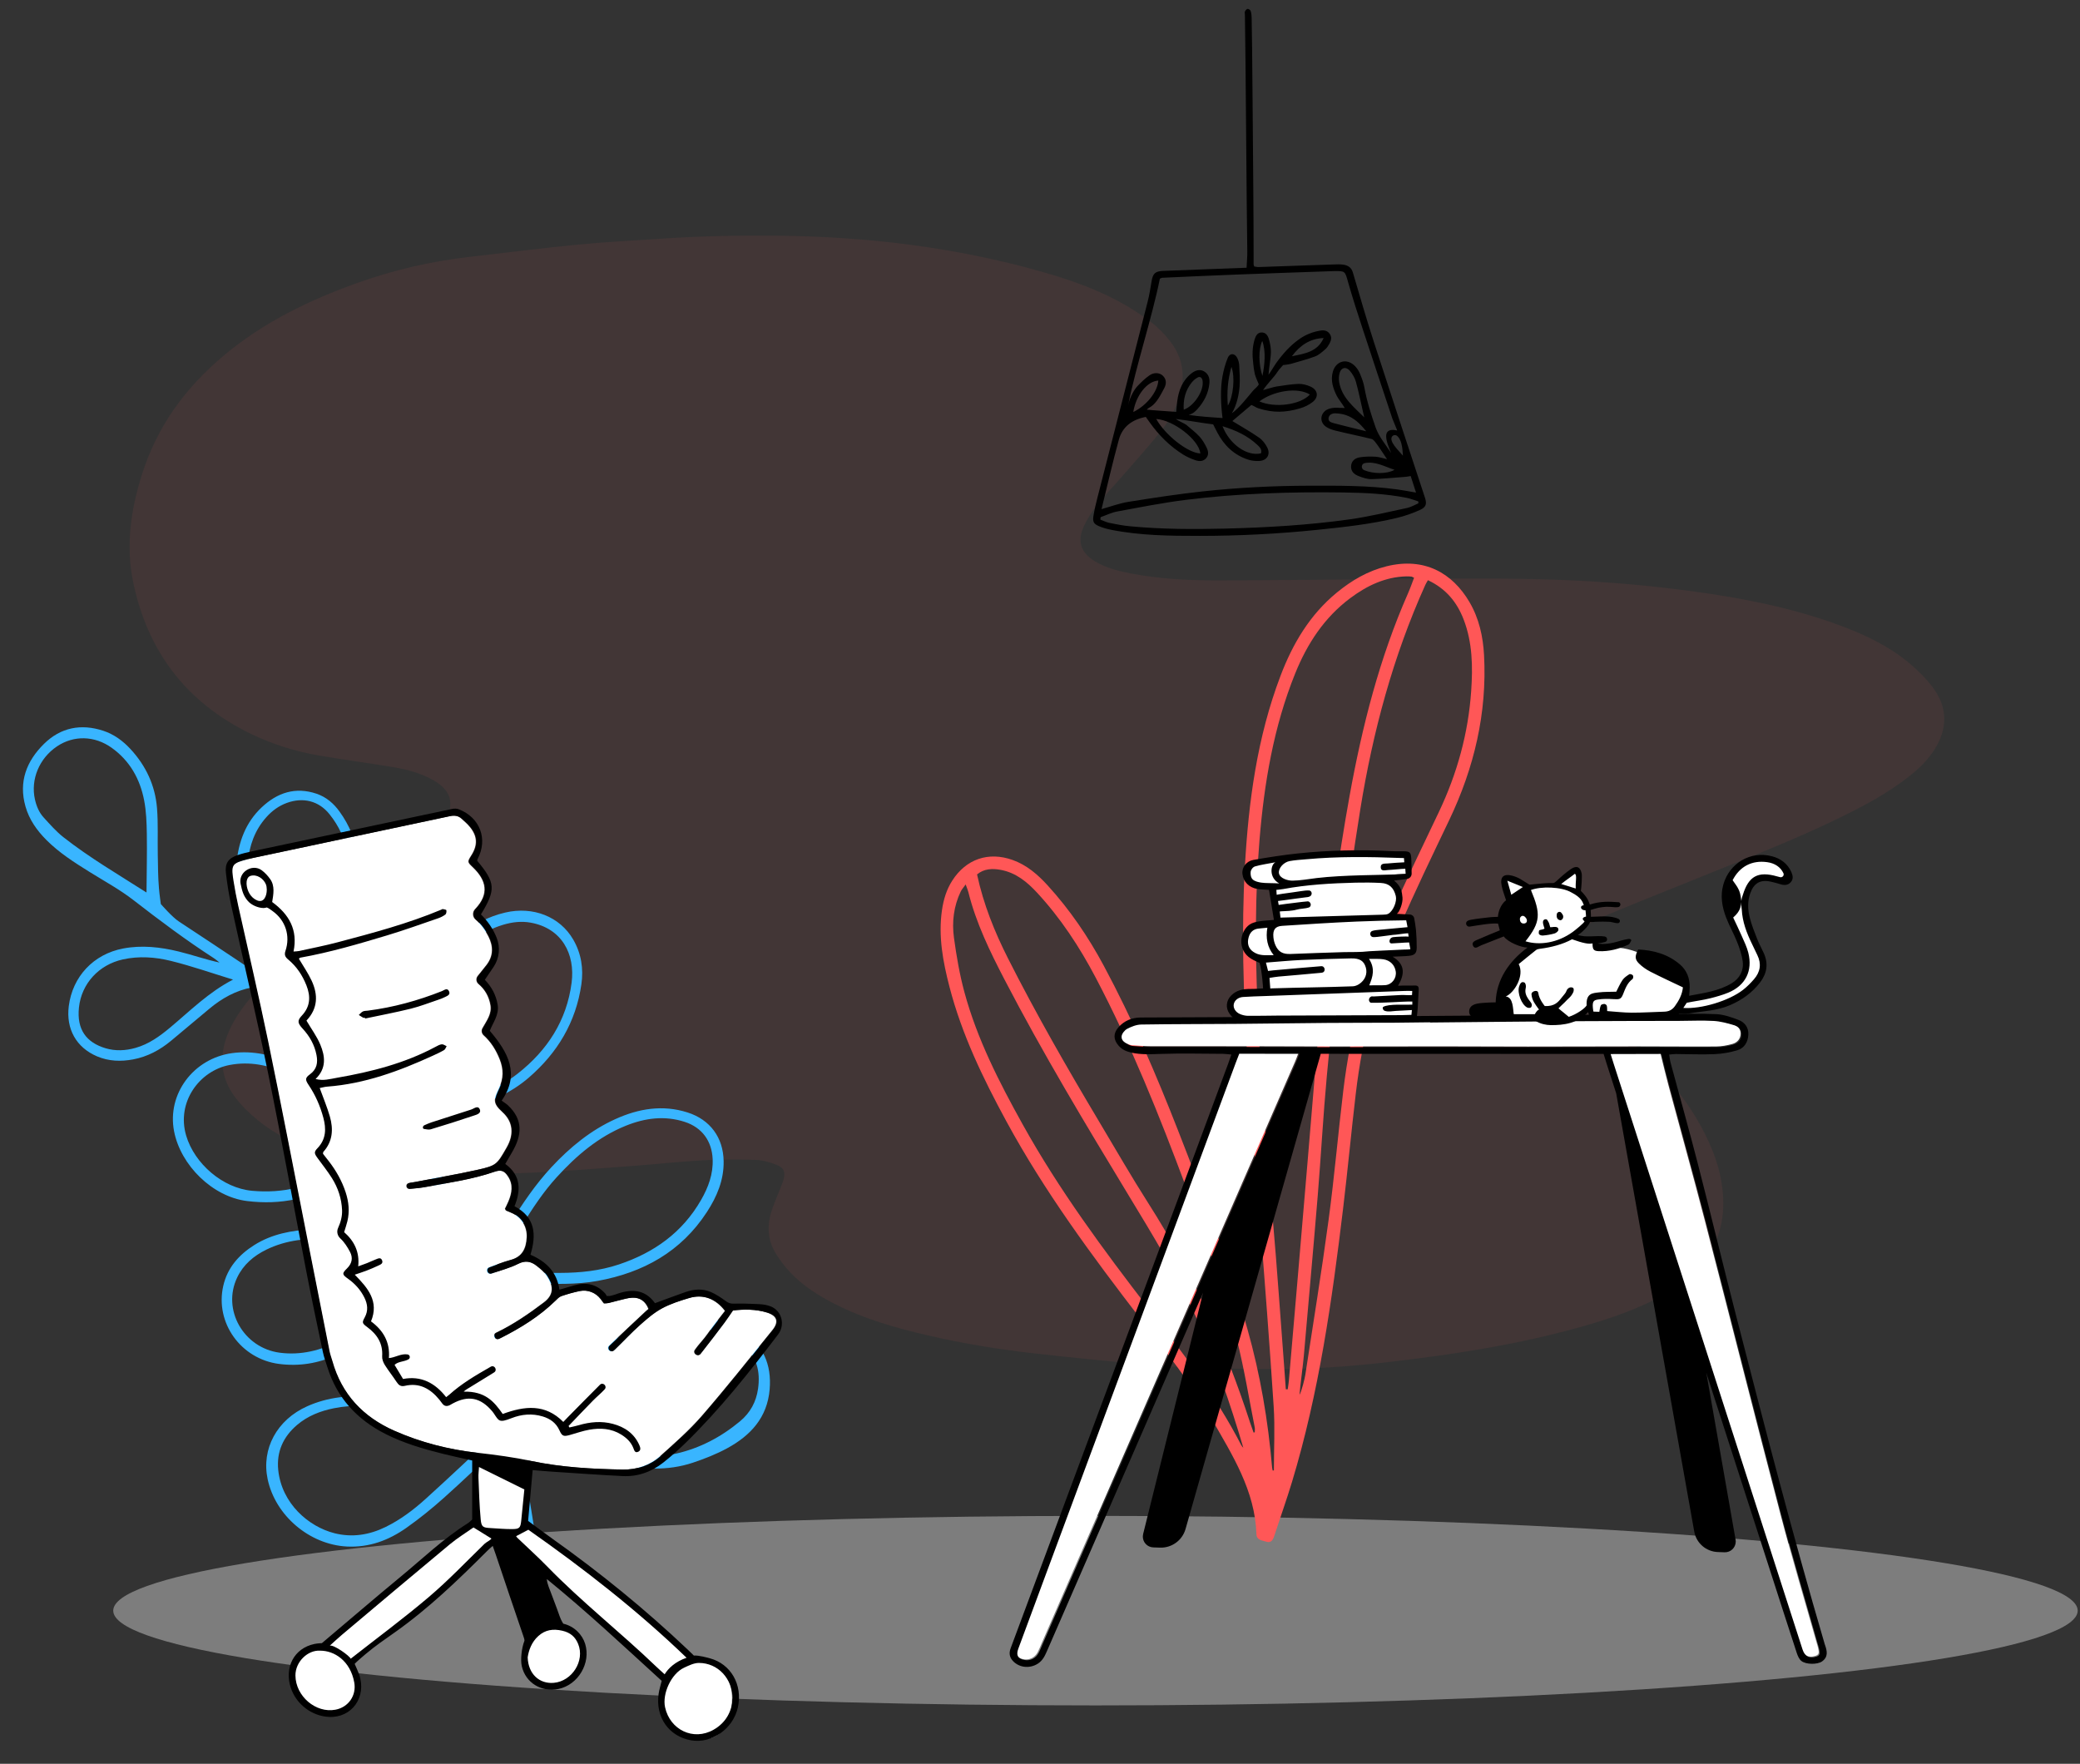<svg viewBox="247.5 11.222 1350 1144.667" xmlns="http://www.w3.org/2000/svg" overflow="visible">
    <rect x="247.5" y="11.222" width="1350" height="1144.667" fill="#333333" stroke="none"/>
    <g id="Master/Places/Home Office" stroke="none" stroke-width="1" fill="none" fill-rule="evenodd">
        <ellipse id="Oval" fill="#C9C9C9" opacity=".5" cx="958.5" cy="1056.5" rx="637.5" ry="61.5"/>
        <g id="Background" opacity=".5" transform="translate(321, 111) scale(0.966 0.966)">
            <g id="Background/Blob 4" stroke="none" stroke-width="1" fill="none" fill-rule="evenodd">
                <path d="M851.547,285.628 C886.446,285.628 921.36,285.001 956.241,285.802 C991.838,286.62 1027.367,289.321 1062.681,294.185 C1094.939,298.627 1126.804,304.861 1157.54,315.946 C1175.232,322.327 1192.239,330.149 1206.793,342.272 C1212.607,347.114 1218.099,352.629 1222.625,358.671 C1232.579,371.959 1232.587,386.353 1223.6,400.344 C1219.125,407.311 1213.285,413.016 1206.835,418.114 C1193.215,428.882 1178.075,437.166 1162.574,444.802 C1132.084,459.823 1100.439,472.164 1068.967,484.903 C1047.26,493.69 1025.471,502.277 1003.863,511.3 C996.683,514.298 989.86,518.211 983.058,522.031 C979.765,523.88 976.623,526.198 973.891,528.805 C968.228,534.205 967.108,540.255 970.823,547.096 C973.139,551.359 976.09,555.411 979.388,558.974 C984.316,564.299 989.712,569.205 995.066,574.119 C1005.241,583.461 1015.694,592.506 1025.731,601.995 C1041.655,617.048 1055.807,633.593 1066.453,652.888 C1074.697,667.829 1080.699,683.513 1081.631,700.781 C1082.641,719.5 1077.134,735.892 1064.1,749.569 C1055.97,758.101 1046.271,764.452 1035.823,769.718 C1017.398,779.007 997.803,785.067 977.953,790.349 C945.075,799.098 911.614,804.752 877.909,809.168 C851.773,812.592 825.557,815.374 799.232,816.171 C777.273,816.838 755.262,816.25 733.284,815.754 C719.854,815.453 706.412,814.626 693.03,813.42 C668.432,811.202 643.851,808.734 619.306,805.991 C594.927,803.267 570.733,799.293 546.822,793.727 C525.555,788.778 504.622,782.823 485.052,772.86 C473.818,767.142 463.184,760.494 454.543,751.185 C451.106,747.483 447.997,743.376 445.319,739.09 C440.026,730.616 439.137,721.319 441.863,711.805 C443.207,707.113 445.244,702.617 446.989,698.041 C448.089,695.158 449.445,692.353 450.304,689.402 C451.805,684.243 450.698,681.176 445.741,679.272 C441.234,677.54 436.334,676.087 431.561,675.935 C419.776,675.558 407.941,675.564 396.171,676.215 C380.578,677.078 365.037,678.819 349.459,679.968 C327.176,681.612 304.898,683.458 282.584,684.475 C263.353,685.353 244.059,685.803 224.819,685.349 C194.569,684.635 164.669,681.08 136.028,670.418 C121.986,665.189 108.578,658.672 96.951,649.156 C91.378,644.594 86.071,639.403 81.771,633.654 C72.638,621.443 71.012,607.797 76.225,593.371 C79.867,583.291 85.871,574.681 92.666,566.562 C105.338,551.419 120.367,538.774 135.658,526.443 C152.777,512.637 170.255,499.269 187.187,485.24 C196.545,477.487 205.29,468.959 213.933,460.398 C217.497,456.868 220.524,452.592 223.002,448.207 C229.526,436.662 226.951,427.757 215.528,421.11 C206.758,416.007 197.053,413.557 187.172,411.93 C170.688,409.215 154.112,407.039 137.657,404.166 C121.856,401.407 106.619,396.602 92.16,389.557 C49.207,368.628 23.124,334.512 13.424,287.91 C8.372,263.637 11.692,239.959 18.992,216.447 C29.192,183.598 48.223,157.34 74.511,135.388 C101.215,113.089 131.651,98.377 164.028,86.802 C188.612,78.014 213.825,72.202 239.736,69.255 C263.918,66.506 288.064,63.406 312.283,61.04 C330.356,59.274 348.519,58.443 366.641,57.176 C392.946,55.336 419.288,54.808 445.646,55.059 C505.869,55.634 565.23,62.688 623.301,79.125 C641.15,84.177 658.695,90.185 675.094,98.95 C682.753,103.044 690.158,107.774 697.103,112.983 C701.981,116.643 706.366,121.225 710.129,126.051 C718.795,137.167 720.562,149.735 716.322,163.149 C713.549,171.923 709.146,179.903 703.399,186.984 C695.618,196.574 687.386,205.8 679.284,215.127 C673.324,221.986 667.003,228.55 661.341,235.644 C657.746,240.146 654.506,245.119 652.091,250.337 C647.428,260.411 650.205,268.298 659.77,273.95 C667.228,278.356 675.524,280.441 683.933,282.028 C702.391,285.511 721.083,286.623 739.808,286.639 C769.425,286.664 799.043,286.239 828.661,286.031 C836.289,285.977 843.918,286.023 851.547,286.023 L851.547,285.628 Z" id="Fill-1" fill="#FF5757" opacity=".15"/>
            </g>
        </g>
        <g id="Decoration" transform="translate(205, 233) scale(1 1)">
            <g id="Decoration/Nature 2" stroke="none" stroke-width="1" fill="none" fill-rule="evenodd">
                <path d="M159.101,445.224 C145.03,445.224 130.929,444.647 116.9,445.414 C106.498,445.984 96.218,448.337 86.898,453.597 C73.073,461.4 65.772,476.374 68.766,491.801 C71.517,505.969 80.045,512.079 92.989,512.016 C99.648,511.982 105.88,509.762 111.553,506.098 C119.064,501.249 124.273,494.399 129.075,487.048 C138.348,472.855 146.325,457.689 159.101,445.224 M88.871,407.593 C85.148,395.078 81.792,383.048 77.955,371.173 C75.716,364.242 73.312,357.241 69.912,350.831 C63.294,338.353 53.495,328.957 39.756,324.372 C26.839,320.06 13.906,323.74 5.689,333.758 C-3.185,344.576 -4.608,359.437 1.949,370.97 C4.199,374.927 7.023,378.323 10.909,380.605 C16.059,383.629 21.202,386.86 26.74,389.003 C46.908,396.809 67.957,401.761 88.871,407.593 M174.425,430.906 C180.341,424.222 185.596,418.282 190.855,412.346 C201.314,400.539 207.578,386.778 209.345,371.185 C211.594,351.319 204.096,335.584 187.636,324.298 C178.39,317.958 167.87,318.62 158.93,325.388 C154.504,328.74 151.303,333.048 148.985,338.047 C144.232,348.295 143.794,358.987 146.055,369.823 C147.115,374.91 148.569,379.971 150.408,384.833 C156.513,400.971 166.046,415.33 174.425,430.906 M351.825,590.052 C351.74,589.617 351.656,589.182 351.572,588.746 C340.501,587.542 329.445,586.17 318.356,585.177 C301.588,583.675 284.869,584.282 268.422,588.067 C254.583,591.251 241.626,596.587 231.029,606.482 C224.386,612.685 219.584,620.122 218.202,629.305 C214.744,652.283 235.61,671.857 258.958,667.907 C272.621,665.595 283.857,658.705 293.594,649.4 C302.368,641.016 310.392,631.836 318.704,622.966 C325.697,615.502 332.481,607.834 339.644,600.54 C343.386,596.729 347.745,593.529 351.825,590.052 M284.654,509.52 C270.329,509.333 257.682,503.884 244.505,500.673 C233.135,497.902 221.721,495.094 210.166,493.358 C197.424,491.444 184.797,492.716 173.106,498.899 C155.552,508.185 147.102,532.046 159.631,550.962 C170.116,566.794 192.264,576.58 210.947,572.681 C230.837,568.53 247.534,558.924 259.925,542.53 C268.026,531.813 276.038,521.029 284.654,509.52 M303.658,491.109 C314.991,482.896 325.949,475.057 336.79,467.061 C343.369,462.207 348.928,456.281 353.591,449.604 C367.64,429.485 373.973,407.287 369.849,382.947 C366.713,364.434 353.493,350.917 332.947,353.405 C326.848,354.144 321.412,356.575 316.378,359.92 C302.928,368.859 295.261,381.577 292.018,397.131 C288.649,413.291 290.001,429.304 293.728,445.203 C296.317,456.249 299.213,467.226 301.756,478.283 C302.691,482.344 303.001,486.546 303.658,491.109 M408.492,675.614 C406.17,675.879 404.14,676.127 402.106,676.335 C392.546,677.311 382.998,678.414 373.424,679.208 C362.12,680.146 350.764,680.509 339.486,681.682 C326.81,682.998 314.492,685.952 303.113,692.071 C295.18,696.336 288.256,701.797 283.35,709.469 C276.998,719.403 275.59,730.069 280.22,741.027 C288.704,761.102 309.762,770.436 327.189,769.558 C338.914,768.968 349.018,764.067 357.663,755.982 C365.502,748.651 371.739,740.052 377.189,730.933 C387.687,713.362 397.781,695.546 408.019,677.818 C408.28,677.365 408.259,676.747 408.492,675.614 M426.057,667.519 C427.552,667.668 428.305,667.833 429.049,667.806 C448.748,667.072 468.458,666.53 488.14,665.491 C500.795,664.822 513.029,661.627 524.028,655.341 C537.795,647.472 548.801,636.514 557.541,623.206 C562.389,615.826 563.929,607.952 562.602,599.521 C560.853,588.407 555.642,579.289 544.529,575.331 C531.231,570.594 517.839,570.449 504.462,576.034 C486.881,583.375 472.711,594.939 460.982,609.64 C449.773,623.688 440.142,638.8 431.677,654.629 C429.531,658.641 428.012,662.986 426.057,667.519 M375.131,577.8 C389.863,573.455 403.885,569.467 417.813,565.168 C430.164,561.355 442.017,556.353 452.644,548.78 C472.162,534.871 486.005,516.974 491.428,493.113 C493.523,483.9 494.059,474.774 490.871,465.675 C486.963,454.518 478.253,448.025 466.524,447.809 C452.776,447.554 441.023,452.957 430.591,461.409 C415.586,473.569 405.498,489.474 397.345,506.777 C386.74,529.282 383.415,554.055 375.131,577.8 M419.278,666.081 C420.074,664.583 420.574,663.791 420.933,662.941 C430.23,640.869 443.356,621.127 458.431,602.698 C471.375,586.875 487.271,574.793 506.957,568.389 C518.287,564.702 529.826,562.82 541.638,566.467 C557.296,571.301 566.5,581.745 569.935,597.752 C573.791,615.722 566.821,629.961 554.792,642.251 C549.162,648.002 542.74,653.105 536.168,657.785 C521.899,667.946 505.345,671.852 488.243,672.984 C469.165,674.247 450.025,674.56 430.912,675.301 C429.024,675.374 427.138,675.553 424.751,675.716 C425.319,677.303 425.635,678.551 426.188,679.684 C433.805,695.285 441.466,710.864 449.088,726.462 C450.897,730.164 450.75,732.069 448.749,733.093 C446.544,734.22 444.58,733.164 442.7,729.324 C436.933,717.543 431.336,705.677 425.566,693.897 C423.053,688.765 420.278,683.763 417.198,677.896 C415.537,680.362 414.282,682.011 413.251,683.79 C404.938,698.154 396.907,712.689 388.293,726.87 C382.892,735.76 377.042,744.447 370.659,752.654 C362.077,763.688 351.332,771.945 337.365,775.451 C313.824,781.359 287.121,769.921 275.38,748.706 C265.615,731.062 269.895,710.067 286.117,695.928 C297.181,686.285 310.246,680.885 324.422,677.826 C337.493,675.006 350.801,674.353 364.085,673.348 C378.318,672.273 392.527,670.853 406.74,669.513 C408.227,669.373 409.667,668.756 411.821,668.173 C396.772,641.865 381.222,616.422 364.524,591.091 C356.431,596.344 349.074,601.892 342.655,608.508 C335.132,616.265 328.171,624.563 320.693,632.368 C312.153,641.281 303.647,650.272 294.514,658.555 C284.926,667.249 273.536,672.809 260.583,675.012 C236.009,679.194 212.94,661.696 211.153,637.171 C210.275,625.115 214.947,614.891 222.649,605.952 C231.484,595.698 243.09,589.7 255.578,585.172 C267.672,580.786 280.275,578.998 293.029,578.381 C309.665,577.576 326.22,578.663 342.68,581.295 C347.604,582.084 352.604,582.396 359.011,583.08 C340.494,555.276 320.653,530.24 297.086,507.02 C291.417,513.679 285.89,519.793 280.799,526.25 C274.944,533.675 269.689,541.574 263.795,548.967 C249.913,566.377 231.364,576.2 209.775,579.994 C187.634,583.885 161.801,570.435 151.258,550.491 C139.793,528.802 149.418,501.735 172.429,491.052 C185.123,485.159 198.51,484.619 212.139,486.075 C228.742,487.847 244.533,493.002 260.466,497.591 C267.68,499.669 274.837,502.195 282.509,501.969 C284.722,501.903 286.927,501.604 289.135,501.412 C289.275,500.999 289.414,500.586 289.555,500.171 C287.919,498.68 286.323,497.142 284.644,495.7 C262.336,476.542 236.676,463.468 208.888,454.368 C199.181,451.189 189.27,448.635 179.523,445.568 C176.839,444.723 174.77,445.202 172.413,446.44 C162.909,451.44 155.771,458.87 149.978,467.735 C144.066,476.785 138.211,485.872 132.277,494.907 C127.107,502.779 120.645,509.308 112.213,513.716 C105.045,517.462 97.438,519.509 89.34,518.668 C74.67,517.145 64.717,507.545 62.184,492.84 C58.898,473.757 67.695,455.919 84.909,446.817 C95.89,441.013 107.845,438.801 120.034,438.096 C129.076,437.574 138.171,437.994 147.48,437.197 C146.013,436.641 144.578,435.973 143.075,435.546 C122.46,429.684 102.34,422.433 82.307,414.821 C71.731,410.802 60.485,408.518 49.504,405.594 C38.307,402.61 27.167,399.52 16.86,394.032 C9.067,389.883 2.247,384.636 -2.596,377.123 C-11.627,363.116 -10.507,348.764 -2.977,334.83 C4.261,321.439 16.168,315.083 31.399,315.417 C38.668,315.576 45.428,317.944 51.692,321.587 C64.477,329.025 73.976,339.552 79.39,353.255 C83.062,362.548 85.536,372.311 88.645,381.832 C90.918,388.791 93.069,395.81 95.789,402.596 C97.362,406.523 99.951,412.032 99.951,412.032 C99.951,412.032 109.511,417.999 114.379,419.402 C130.867,424.154 147.272,429.186 163.726,434.059 C164.77,434.368 166.944,435.746 168.771,435.932 C165.196,429.471 160.971,422.125 157.654,416.28 C149.734,402.315 142.31,388.148 139.133,372.199 C136.411,358.531 137.151,345.229 144.196,332.893 C151.097,320.807 161.165,313.586 175.689,314.018 C182.312,314.216 188.13,316.787 193.282,320.688 C211.171,334.233 218.665,352.277 215.663,374.459 C213.43,390.952 206.669,405.478 195.509,417.917 C191.384,422.515 187.297,427.15 183.347,431.897 C181.942,433.585 180.992,435.653 179.422,438.222 C182.383,439.087 184.535,439.742 186.702,440.344 C211.297,447.186 235.373,455.331 257.611,468.178 C269.017,474.766 279.759,482.272 289.742,490.861 C291.322,492.22 292.931,493.544 294.943,495.235 C296.598,489.815 295.506,485.039 294.547,480.475 C292.523,470.856 289.877,461.37 287.596,451.804 C283.771,435.768 281.284,419.637 283.5,403.057 C286.421,381.201 295.7,363.376 315.302,351.972 C331.371,342.623 350.047,344.117 362.64,355.802 C370.282,362.896 374.642,371.897 376.215,382.072 C380.008,406.612 374.354,429.196 361.214,450.027 C353.132,462.84 341.822,472.385 329.527,480.985 C321.311,486.733 313.472,493.02 305.454,499.051 C304.381,499.859 303.248,500.589 301.662,501.687 C326.099,525.552 346.191,551.637 365.467,579.758 C367.008,576.716 368.613,574.403 369.4,571.84 C372.224,562.629 374.935,553.378 377.386,544.061 C381.269,529.297 385.706,514.746 392.436,500.984 C400.136,485.236 409.72,470.803 422.976,459.158 C435.356,448.283 449.466,441.221 466.436,441.426 C481.795,441.61 493.348,450.208 498.068,464.818 C501.843,476.501 500.624,488.099 497.312,499.587 C488.812,529.079 469.308,549.218 442.603,563.011 C430.021,569.512 416.372,573.134 402.791,576.903 C395.918,578.81 389.095,580.941 382.349,583.259 C378.751,584.494 375.365,586.342 371.572,588.053 C387.527,614.15 403.174,639.74 419.278,666.081" id="Fill-1" fill="#39B5FF" transform="translate(281, 545.5) rotate(17) translate(-281, -545.5)"/>
                <path d="M849.456,717.79 C840.859,688.56 830.944,660.073 818.545,632.508 C806.204,605.072 790.485,579.502 774.939,553.85 C747.021,507.782 719.251,461.634 694.4,413.803 C684.964,395.637 676.015,377.262 671.023,357.25 C670.671,355.843 670.069,354.498 669.26,352.206 C667.764,354.316 666.697,355.447 666.058,356.782 C661.498,366.298 660.255,376.514 661.647,386.741 C663.263,398.633 665.31,410.565 668.446,422.134 C676.704,452.616 691.026,480.521 706.276,507.981 C729.867,550.456 758.688,589.349 788.234,627.725 C810.016,656.015 831.792,684.277 848.186,716.212 C848.488,716.8 849.027,717.267 849.456,717.79 M856.12,707.914 C856.379,707.857 856.639,707.798 856.899,707.74 C856.899,706.684 857.074,705.593 856.873,704.578 C853.108,685.654 850.061,666.546 845.335,647.864 C836.747,613.929 824.457,581.148 812.219,548.394 C794.964,502.213 776.681,456.47 753.685,412.76 C743.159,392.752 730.861,374.013 715.454,357.405 C709.014,350.463 701.843,344.644 692.241,342.793 C686.585,341.703 681.125,341.956 676.648,345.716 C680.839,365.199 688.059,383.045 696.797,400.318 C715.06,436.419 735.201,471.472 755.918,506.197 C766.508,523.951 776.821,541.886 787.937,559.305 C816.347,603.823 837.656,651.578 853.945,701.696 C854.624,703.783 855.392,705.842 856.12,707.914 M969.272,154.756 C968.456,156.219 967.967,156.96 967.607,157.758 C946.627,204.275 933.529,253.124 925.409,303.335 C920.619,332.945 916.53,362.683 912.782,392.444 C909.261,420.41 906.258,448.452 903.661,476.519 C901.273,502.327 899.9,528.226 897.772,554.06 C894.915,588.732 891.755,623.377 888.744,658.034 C888.199,664.314 886.416,677.146 885.921,683.428 C887.297,681.299 889.373,672.608 889.71,670.398 C894.815,636.926 900.287,603.503 904.803,569.95 C908.561,542.022 910.981,513.915 914.355,485.931 C919.145,446.198 929.344,407.841 945.494,371.221 C955.302,348.984 965.962,327.119 976.397,305.162 C988.236,280.252 995.48,254.131 997.359,226.595 C998.434,210.86 998.237,195.207 992.43,180.174 C988.08,168.914 980.929,160.225 969.272,154.756 M877.049,679.83 C877.459,679.838 877.871,679.844 878.281,679.851 C878.534,677.975 878.864,676.107 879.027,674.223 C880.991,651.573 882.943,628.923 884.874,606.271 C887,581.351 889.068,556.425 891.221,531.507 C894.469,493.909 897.22,456.257 901.195,418.737 C905.601,377.153 911.006,335.673 918.471,294.495 C926.64,249.427 937.849,205.254 956.396,163.192 C957.841,159.916 959.006,156.515 960.285,153.214 C959.371,152.777 958.989,152.466 958.579,152.424 C957.451,152.312 956.311,152.247 955.179,152.279 C941.45,152.671 929.73,158.305 918.966,166.328 C902.037,178.948 890.952,195.912 883.153,215.213 C869.122,249.93 863,286.397 859.96,323.456 C857.054,358.872 857.217,394.361 858.608,429.841 C860.409,475.754 864.402,521.51 868.412,567.27 C871.389,601.241 873.689,635.27 876.287,669.274 C876.556,672.792 876.796,676.311 877.049,679.83 M869.303,732.488 C869.303,718.641 870.056,704.746 869.162,690.956 C866.5,649.894 863.261,608.868 860.116,567.839 C857.477,533.383 854.167,498.971 852.035,464.486 C849.481,423.161 848.187,381.762 850.499,340.371 C852.853,298.237 858.473,256.654 873.577,216.886 C881.522,195.964 892.621,177.165 910.201,162.748 C919.804,154.872 930.302,148.727 942.445,145.728 C966.963,139.671 985.122,150.049 996.215,168.907 C1002.458,179.521 1005.059,191.289 1005.707,203.422 C1007.719,241.047 999.281,276.484 983.147,310.335 C972.104,333.506 960.85,356.604 950.742,380.186 C935.977,414.629 926.856,450.725 922.457,487.95 C919.522,512.778 917.212,537.681 914.227,562.502 C907.034,622.331 898.599,681.95 881.098,739.848 C877.494,751.775 873.272,763.512 869.427,775.367 C868.607,777.898 867.158,779.626 864.538,778.785 C861.921,777.945 858.104,777.844 857.979,773.911 C857.09,745.575 842.346,722.562 828.973,699.179 C815.738,676.043 799.009,655.274 782.786,634.194 C751.158,593.102 720.373,551.437 695.548,505.706 C680.445,477.884 666.738,449.487 658.75,418.675 C654.51,402.32 651.393,385.83 653.891,368.791 C654.893,361.964 656.829,355.507 660.589,349.658 C669.56,335.707 684.053,330.751 699.665,336.308 C708.937,339.608 716.092,345.823 722.583,352.954 C736.894,368.673 748.76,386.091 758.811,404.803 C777.445,439.489 792.923,475.598 807.241,512.223 C823.785,554.544 839.786,597.072 852.153,640.844 C860.452,670.221 865.561,700.217 868.147,730.638 C868.202,731.294 868.408,731.938 868.544,732.587 C868.797,732.554 869.049,732.521 869.303,732.488" id="Fill-1" fill="#FF5757"/>
            </g>
        </g>
        <g id="Chair" transform="translate(372, 525) scale(1 1)">
            <g id="Chair/Office Chair" stroke="none" stroke-width="1" fill="none" fill-rule="evenodd">
                <path d="M174.965,17.536 C176.84,19.24 178.799,20.904 180.394,22.855 C185.365,28.935 185.58,34.682 181.322,41.384 C178.657,45.582 178.811,45.701 182.217,48.952 C191.351,57.671 192.94,66.42 184.055,75.929 C183.935,76.058 183.815,76.188 183.697,76.319 C181.937,78.273 182.106,81.302 184.104,83.013 C187.728,86.118 190.351,89.772 192.435,93.923 C195.659,100.346 195.72,106.463 191.297,112.327 C189.444,114.783 187.429,117.113 185.544,119.545 C185.485,119.621 185.427,119.697 185.37,119.775 C184.222,121.338 184.489,123.522 185.97,124.774 C190.266,128.411 192.809,133.027 193.754,138.517 C194.754,144.33 191.232,148.686 188.542,153.556 C187.707,155.066 188.056,156.939 189.337,158.096 C194.131,162.422 197.416,167.751 199.79,173.761 C202.296,180.108 202.284,186.075 199.36,192.397 C196.094,199.458 194.797,201.868 201.514,207.936 C208.631,214.367 209.039,222.613 204.289,230.906 C197.927,242.012 197.621,242.64 185.094,245.439 C171.647,248.444 158.034,250.71 144.505,253.356 C143.22,253.608 141.834,253.667 140.51,254.095 C138.41,254.777 139.026,257.911 141.228,257.766 L141.385,257.756 C144.997,257.519 148.594,257.093 152.154,256.436 C166.918,253.712 181.829,251.631 196.108,246.695 C200.499,245.177 202.72,245.951 205.203,249.776 C208.663,255.104 207.68,260.513 205.417,265.91 C204.679,267.671 203.785,269.367 203.161,270.676 C203.638,271.525 203.689,271.768 203.823,271.828 C204.961,272.336 206.116,272.817 207.268,273.295 C213.763,275.994 217.676,282.235 217.297,289.27 C216.914,296.384 214.484,301.863 206.799,303.902 C202.081,305.155 197.517,307.009 192.927,308.71 L192.879,308.727 C190.334,309.678 191.632,313.539 194.221,312.717 C194.383,312.666 194.543,312.612 194.702,312.558 C200.365,310.632 206.259,309.122 211.545,306.433 C216.223,304.055 219.941,304.813 223.582,307.648 C226.131,309.632 228.791,311.797 230.505,314.458 C234.096,320.029 235.732,325.945 228.396,331.483 C218.661,338.832 208.683,345.714 197.666,351.018 L197.358,351.168 L197.358,351.168 C194.907,352.397 196.586,356.167 199.112,355.098 C199.547,354.914 199.972,354.71 200.391,354.497 C213.238,347.996 225.404,340.478 235.774,330.334 C236.922,329.211 238.141,327.879 239.579,327.391 C243.502,326.058 247.516,324.908 251.573,324.076 C256.757,323.012 262.093,325.117 265.27,329.35 C265.956,330.261 266.627,331.181 267.307,332.099 C268.457,332.016 269.375,332.064 270.237,331.863 C272.531,331.33 274.787,330.633 277.081,330.104 C279.898,329.454 282.719,328.536 285.571,328.399 C290.818,328.149 294.366,330.754 296.3,335.685 C295.782,336.128 295.214,336.575 294.69,337.065 C286.883,344.387 279.041,351.672 271.311,359.073 C271.125,359.251 270.938,359.431 270.753,359.617 C268.885,361.492 271.552,364.399 273.579,362.695 C273.928,362.401 274.266,362.101 274.591,361.787 C279.944,356.613 285.016,351.133 290.562,346.178 C295.001,342.212 299.624,338.203 304.803,335.385 C310.318,332.383 316.484,330.423 322.547,328.612 C331.698,325.879 339.89,329.008 345.947,336.963 C342.116,341.985 338.095,346.904 334.475,352.102 C332.054,355.579 328.935,358.604 326.41,362.241 C324.838,364.503 328.16,366.994 329.895,364.855 C330.174,364.512 330.442,364.162 330.709,363.824 C335.664,357.558 340.49,351.19 345.301,344.812 C347.115,342.408 348.749,339.87 350.963,336.678 C357.946,335.917 365.739,335.706 373.266,338.061 C379.923,340.146 381.083,344.103 376.715,349.495 C361.628,368.114 346.74,386.913 331.039,405.004 C322.866,414.422 313.371,422.747 304.054,431.097 C297.209,437.233 288.725,440.103 279.482,439.94 C259.604,439.588 239.812,438.517 220.217,434.402 C219.393,434.228 218.569,434.06 217.744,433.895 L215.827,475.733 L248.883,497.494 L314.429,552.415 C315.953,558.242 323.497,562.469 337.06,565.094 C357.405,569.033 355.371,621.499 327.505,613.99 C308.929,608.984 302.024,596.58 306.791,576.779 L306.791,576.779 L270.214,542.275 L225.536,503.204 L239.652,541.155 L246.58,543.894 C254.9,554.176 255.668,563.814 248.883,572.809 C242.099,581.804 232.975,583.127 221.511,576.779 L221.511,576.779 L215.827,563.975 L217.984,552.415 L197.027,484.995 L159.834,520.106 L102.583,565.094 L107.5,572.809 C107.443,594.304 100.012,602.804 85.208,598.31 C63.003,591.569 65.917,575.526 65.917,566.74 C65.917,560.883 72.767,556.108 86.468,552.415 L86.468,552.415 L184.002,473.386 L185.779,429.129 C185.657,429.115 185.535,429.102 185.412,429.088 C166.554,426.976 148.434,422.381 131.137,414.729 C110.92,405.786 96.994,391.14 90.921,369.554 C90.332,367.46 89.518,365.415 89.095,363.29 C83.997,337.671 78.959,312.041 73.895,286.416 C65.701,244.946 57.775,203.421 49.212,162.028 C43.116,132.561 36.251,103.254 29.741,73.873 C28.588,68.675 27.595,63.437 26.756,58.181 C25.214,48.509 25.505,46.831 32.712,44.712 C34.973,44.047 37.266,43.479 39.571,42.989 C82.16,33.947 124.755,24.936 167.338,15.872 C170.211,15.261 172.769,15.543 174.965,17.536 Z" id="Fill-2" fill="#FFF"/>
                <path d="M356.348,63.59 C356.34,67.629 358.199,72.382 362.608,70.568 C366.862,68.817 369.265,64.199 369.483,59.728 C369.573,57.849 368.957,55.246 366.919,54.642 C362.806,53.421 358.491,56.357 356.934,60.103 C356.554,61.017 356.351,62.265 356.348,63.59 M235.874,11.168 C279.369,20.333 322.854,29.551 366.332,38.796 C369.345,39.438 372.359,40.176 375.273,41.164 C381.212,43.174 383.59,46.388 382.878,52.705 C382.046,60.085 380.82,67.453 379.236,74.711 C371.38,110.701 362.874,146.553 355.503,182.64 C346.752,225.484 338.988,268.528 330.664,311.461 C327.28,328.915 323.595,346.311 319.931,363.708 C319.223,367.068 317.994,370.32 316.966,373.608 C310.759,393.465 297.79,407.427 279.447,416.756 C267.551,422.807 254.851,426.515 241.986,429.727 C235.873,431.254 229.699,432.541 223.022,434.056 L223.022,472.338 C223.585,472.825 224.692,474.061 226.043,474.908 C241.827,484.801 255.199,497.732 269.483,509.495 C286.305,523.348 303.899,538.556 320.58,552.583 C320.58,552.583 323.408,552.695 325.416,553.115 C338.742,555.912 345.04,568.465 340.801,581.459 C337.297,592.199 327.18,599.944 315.971,600.467 C301.065,601.163 291.368,587.525 296.401,572.9 C296.99,571.189 298.393,568.152 299.313,566.019 C297.727,564.352 294.148,561.304 292.244,559.71 C285.561,554.115 280.496,550.709 273.393,545.696 C251.467,530.221 232.256,511.727 213.377,492.828 C212.368,491.819 211.28,490.89 209.714,489.451 C208.911,491.732 208.246,493.551 207.628,495.387 C201.715,512.923 195.869,530.482 189.833,547.975 C188.996,550.403 189.008,550.827 189.216,551.352 C190.868,555.508 191.825,563.26 190.828,567.588 C188.361,578.31 178.115,584.607 167.072,582.329 C154.245,579.684 145.848,565.506 149.725,553.004 C151.557,547.1 156.666,541.648 163.925,539.951 C163.925,539.951 165.319,537.848 166.272,535.114 C168.54,528.603 171.091,522.193 173.493,515.729 C174.042,514.249 174.449,512.716 174.588,510.994 C148.772,531.986 124.583,554.645 100.039,577.051 C100.747,580.004 101.647,582.754 102.043,585.577 C104.15,600.639 95.408,613.085 81.052,615.643 C67.687,618.026 53.651,608.203 50.603,594.336 C47.363,579.594 55.099,566.059 68.873,562.398 C69.921,562.119 76.105,560.35 79.161,560.66 C79.25,560.565 80.178,559.587 83.281,556.648 C110.756,530.629 140.029,506.792 170.883,484.887 C176.205,481.11 181.407,477.167 186.735,473.249 C185.761,462.357 184.799,451.582 183.788,440.279 C179.511,440.632 175.757,440.998 171.996,441.244 C156.425,442.258 140.86,443.41 125.275,444.165 C115.481,444.638 106.622,441.418 98.969,435.366 C93.995,431.431 89.216,427.204 84.676,422.774 C62.428,401.067 43.165,376.832 24.456,352.22 C19.817,346.114 21.971,337.084 29.054,334.144 C31.31,333.207 33.877,332.724 36.698,332.595 L39.663,332.46 C44.113,332.264 48.57,332.111 53.008,332.274 C55.195,332.354 56.662,331.918 58.395,330.638 C61.431,328.396 64.642,326.227 68.087,324.735 C73.468,322.404 79.122,322.82 84.599,324.741 C91.076,327.015 97.5,329.437 104.387,331.955 C111.038,322.635 120.096,322.607 129.962,326.258 C131.149,326.697 132.401,326.967 133.633,327.273 C133.972,327.357 134.35,327.286 135.748,327.286 C135.827,327.152 136.168,326.25 136.774,325.59 C142.266,319.604 148.992,318.199 156.641,320.374 C159.759,321.26 162.873,322.16 166.42,323.178 C168.021,311.754 174.945,304.952 185.212,300.511 C181.384,287.826 181.769,276.32 195.563,269.058 C191.433,258.749 191.223,249.137 201.559,241.582 C200.11,239.088 198.796,236.771 197.431,234.485 C190.401,222.715 189.978,212.793 199.924,203.435 C200.837,202.575 202.596,201.516 203.893,200.517 C191.881,183.156 199.736,169.12 211.605,155.205 C209.621,149.942 205.417,144.869 206.497,138.318 C207.531,132.044 210.392,126.667 214.819,122.092 C212.844,119.177 210.893,116.394 209.037,113.559 C205.422,108.039 204.685,101.116 207.092,94.973 C209.409,89.06 212.928,84.027 217.351,79.655 C207.547,63.51 207.866,59.117 219.761,44.852 C219.706,44.513 219.735,44.129 219.582,43.841 C212.667,30.828 217.89,16.793 231.756,11.419 C232.985,10.942 234.566,10.892 235.874,11.168 Z M75.886,565.43 C63.584,565.426 53.987,575.556 54.003,588.889 C54.575,596.916 58.311,604.211 66.395,608.801 C79.451,616.213 94.633,608.894 97.844,594.219 C99.769,585.413 93.843,572.419 85.541,568.543 C82.482,567.113 79.113,565.431 75.886,565.43 Z M321.656,557.475 C312.596,557.444 302.115,563.96 299.572,578.115 C298.054,586.564 303.36,594.188 311.781,595.783 C324.534,598.198 337.631,587.014 337.749,573.608 C337.828,564.595 329.618,556.9 321.656,557.475 Z M164.491,544.537 C159.208,545.759 156.116,548.571 154.26,553.106 C149.788,564.027 158.18,577.303 170.063,578.349 C179.372,579.168 186.679,572.654 187.016,561.79 C186.363,557.409 184.574,551.98 180.076,547.944 C175.606,543.932 170.573,543.13 164.491,544.537 Z M186.586,478.994 C150.491,504.303 115.67,531.467 83.889,562.075 C91.353,564.663 95.761,568.951 98.117,572.809 C99.931,571.157 101.845,569.493 103.672,567.737 C126.697,545.604 151.926,525.875 174.23,502.946 C180.538,496.464 187.285,490.41 193.815,484.143 C194.184,483.789 194.417,483.293 194.507,483.164 C191.879,481.78 189.327,480.435 186.586,478.994 Z M222.179,477.509 C218.804,479.692 214.18,482.363 210.559,484.704 C211.188,485.863 213.752,486.901 215.047,488.161 C226.988,499.795 238.53,511.919 251.216,522.688 C267.628,536.62 284.982,549.44 301.883,562.702 C302.481,560.948 312.72,553.491 315.429,554.209 C312.943,551.977 310.334,549.499 307.586,547.188 C284.281,527.579 261.012,507.927 237.579,488.471 C232.489,484.247 226.784,480.76 222.179,477.509 Z M218.61,438.278 C208.767,443.149 199.402,447.784 189.173,452.846 C189.811,459.236 190.478,466.26 191.222,473.275 C191.698,477.746 192.386,478.543 197.036,478.576 C201.742,478.608 206.452,478.181 211.158,477.909 C216.028,477.627 217.036,477.226 217.5,472.337 C218.352,463.336 218.579,454.273 218.959,445.232 C219.055,442.96 218.742,440.672 218.61,438.278 Z M229.692,17.536 C227.816,19.24 225.858,20.904 224.263,22.855 C219.291,28.935 219.077,34.682 223.335,41.384 C226,45.582 225.846,45.701 222.439,48.952 C213.306,57.671 211.717,66.42 220.602,75.929 C220.721,76.058 220.841,76.188 220.959,76.319 C222.72,78.273 222.551,81.302 220.553,83.013 C216.929,86.118 214.306,89.772 212.221,93.923 C208.998,100.346 208.937,106.463 213.36,112.327 C215.212,114.783 217.228,117.113 219.113,119.545 C219.172,119.621 219.23,119.697 219.286,119.775 C220.435,121.338 220.168,123.522 218.687,124.774 C214.391,128.411 211.848,133.027 210.902,138.517 C209.903,144.33 213.425,148.686 216.115,153.556 C216.95,155.066 216.6,156.939 215.319,158.096 C210.526,162.422 207.241,167.751 204.867,173.761 C202.36,180.108 202.372,186.075 205.296,192.397 C208.563,199.458 209.86,201.868 203.143,207.936 C196.026,214.367 195.618,222.613 200.368,230.906 C206.729,242.012 207.036,242.64 219.562,245.439 C233.01,248.444 246.622,250.71 260.152,253.356 C261.437,253.608 262.823,253.667 264.147,254.095 C266.246,254.777 265.631,257.911 263.428,257.766 L263.272,257.756 C259.66,257.519 256.063,257.093 252.503,256.436 C237.739,253.712 222.828,251.631 208.549,246.695 C204.158,245.177 201.937,245.951 199.453,249.776 C195.994,255.104 196.977,260.513 199.24,265.91 C199.978,267.671 200.871,269.367 201.496,270.676 C201.018,271.525 200.967,271.768 200.833,271.828 C199.695,272.336 198.541,272.817 197.389,273.295 C190.893,275.994 186.981,282.235 187.36,289.27 C187.743,296.384 190.173,301.863 197.858,303.902 C202.575,305.155 207.14,307.009 211.73,308.71 L211.778,308.727 C214.323,309.678 213.025,313.539 210.436,312.717 C210.274,312.666 210.114,312.612 209.955,312.558 C204.292,310.632 198.398,309.122 193.112,306.433 C188.434,304.055 184.716,304.813 181.074,307.648 C178.526,309.632 175.866,311.797 174.151,314.458 C170.561,320.029 168.925,325.945 176.261,331.483 C185.996,338.832 195.974,345.714 206.991,351.018 C207.094,351.068 207.196,351.117 207.299,351.168 C209.75,352.397 208.07,356.167 205.545,355.098 C205.109,354.914 204.685,354.71 204.266,354.497 C191.419,347.996 179.253,340.478 168.883,330.334 C167.735,329.211 166.516,327.879 165.078,327.391 C161.154,326.058 157.141,324.908 153.084,324.076 C147.9,323.012 142.563,325.117 139.387,329.35 C138.701,330.261 138.03,331.181 137.35,332.099 C136.2,332.016 135.282,332.064 134.42,331.863 C132.126,331.33 129.869,330.633 127.576,330.104 C124.759,329.454 121.938,328.536 119.086,328.399 C113.839,328.149 110.291,330.754 108.356,335.685 C108.875,336.128 109.443,336.575 109.966,337.065 C117.774,344.387 125.615,351.672 133.346,359.073 C133.532,359.251 133.719,359.431 133.903,359.617 C135.772,361.492 133.105,364.399 131.077,362.695 C130.729,362.401 130.391,362.101 130.066,361.787 C124.713,356.613 119.64,351.133 114.094,346.178 C109.656,342.212 105.033,338.203 99.853,335.385 C94.338,332.383 88.173,330.423 82.11,328.612 C72.958,325.879 64.767,329.008 58.709,336.963 C62.541,341.985 66.562,346.904 70.181,352.102 C72.603,355.579 75.721,358.604 78.247,362.241 C79.818,364.503 76.497,366.994 74.762,364.855 C74.482,364.512 74.214,364.162 73.948,363.824 C68.993,357.558 64.166,351.19 59.356,344.812 C57.542,342.408 55.907,339.87 53.694,336.678 C46.711,335.917 38.917,335.706 31.391,338.061 C24.733,340.146 23.574,344.103 27.942,349.495 C43.028,368.114 57.917,386.913 73.618,405.004 C81.791,414.422 91.285,422.747 100.603,431.097 C107.448,437.233 115.932,440.103 125.175,439.94 C145.053,439.588 164.845,438.517 184.44,434.402 C195.932,431.987 207.574,430.395 219.245,429.088 C238.102,426.976 256.223,422.381 273.519,414.729 C293.737,405.786 307.662,391.14 313.736,369.554 C314.325,367.46 315.139,365.415 315.562,363.29 C320.659,337.671 325.698,312.041 330.762,286.416 C338.955,244.946 346.882,203.421 355.445,162.028 C361.541,132.561 368.406,103.254 374.916,73.873 C376.068,68.675 377.062,63.437 377.901,58.181 C379.443,48.509 379.152,46.831 371.944,44.712 C369.684,44.047 367.39,43.479 365.086,42.989 C322.497,33.947 279.902,24.936 237.319,15.872 C234.446,15.261 231.888,15.543 229.692,17.536 Z M369.777,51.138 C372.658,53.161 374.044,56.462 373.319,59.83 C372.349,64.352 371.638,67.45 368.611,70.965 C366.391,73.542 362.091,75.461 358.471,75.512 C357.584,75.524 356.348,75.138 356.348,75.138 C355.206,75.488 353.483,76.848 352.578,77.495 C344.173,83.494 340.928,93.546 344.238,103.366 C345.117,105.975 344.301,107.402 342.431,108.947 C336.989,113.441 333.214,119.165 330.63,125.683 C327.807,132.807 328.007,139.413 333.631,145.374 C336.603,148.525 336.425,150.172 333.078,153.786 C328.517,158.708 325.371,164.281 324.08,170.891 C323.102,175.895 323.839,180.135 328.323,183.426 C331.458,185.727 331.511,186.906 329.221,190.301 C324.806,196.848 321.686,203.954 319.65,211.544 C317.726,218.718 317.792,225.479 323.413,231.351 C325.862,233.911 325.554,234.825 323.248,237.977 C320.145,242.221 316.856,246.353 314.065,250.794 C310.147,257.032 307.784,264.036 307.482,271.617 C307.321,275.618 308.413,279.502 310.069,283.147 C311.127,285.476 310.521,288.178 308.631,289.915 C306.05,292.288 304.031,295.456 302.367,298.597 C300.303,302.492 300.954,306.173 304.325,309.449 C307.612,312.644 307.459,313.384 303.655,316.075 C299.108,319.292 295.507,323.288 293.03,328.262 C290.9,332.536 290.351,336.792 292.818,341.261 C294.648,344.574 294.418,345.059 291.148,347.474 C284.758,352.192 280.897,358.063 281.46,366.407 C281.583,368.224 280.801,370.35 279.809,371.944 C277.429,375.765 274.573,379.287 272.113,383.062 C270.775,385.112 269.412,386.23 266.783,385.616 C257.289,383.395 250.21,387.451 244.382,394.537 C243.692,395.379 243.058,396.267 242.402,397.137 C241.083,398.887 239.423,399.025 237.572,398.137 C236.918,397.824 236.316,397.409 235.677,397.065 C225.55,391.589 217.574,393.181 209.993,402.161 C209.645,402.573 209.319,403.009 209.018,403.456 C205.672,408.425 205.67,409.778 197.538,406.589 C190.941,404.001 184.145,403.394 177.269,405.468 C172.371,406.946 168.547,409.679 166.358,414.562 C164.656,418.359 163.662,418.612 159.512,417.461 C155.322,416.299 151.188,414.799 146.924,414.061 C139.813,412.833 132.786,413.23 126.393,417.176 C122.925,419.316 120.018,421.991 118.467,425.882 C117.87,427.378 117.455,429.429 115.226,428.357 C113.328,427.443 113.871,425.608 114.555,424.054 C117.897,416.481 124.071,412.302 131.767,410.268 C139.148,408.319 146.527,408.999 153.811,411.133 C155.821,411.721 157.886,412.127 159.924,412.618 C160.214,412.115 160.188,412.16 160.477,411.656 C155.235,406.194 150.029,400.695 144.733,395.285 C142.322,392.821 139.624,390.63 137.272,388.116 L137.061,387.888 C135.178,385.858 138.141,382.946 140.109,384.893 C140.364,385.146 140.612,385.402 140.86,385.649 C147.671,392.445 154.404,399.317 161.162,406.167 C162.034,407.051 162.879,407.962 163.899,409.03 C175.607,397.125 189.007,398.618 203.209,403.855 C208.914,395.695 214.632,389.058 228.568,389.365 C227.363,388.175 225.51,387.19 224.61,386.627 C219.536,383.449 214.373,380.41 209.31,377.212 L208.788,376.881 C206.455,375.401 208.543,371.827 210.957,373.173 C211.257,373.341 211.55,373.514 211.838,373.678 C220.984,378.904 230.054,384.265 237.93,391.373 C238.461,391.854 239.057,392.264 239.93,392.949 C247.055,383.819 256.046,378.892 267.905,381.149 C269.827,377.954 271.582,375.037 273.414,371.991 C270.992,369.685 267.356,370.068 264.399,368.413 C262.983,367.619 263.364,365.481 264.966,365.218 C269.178,364.527 272.915,367.243 277.083,367.597 C276.273,357.32 280.693,349.644 288.698,343.769 C283.363,330.776 290.634,322.192 299.242,313.475 C296.467,312.519 293.996,311.748 291.585,310.818 C289.048,309.838 286.535,308.78 284.081,307.612 C282.673,306.943 280.651,306.292 281.5,304.16 C282.384,301.936 284.23,303.036 285.695,303.585 C287.561,304.284 289.35,305.183 291.201,305.926 C292.866,306.594 294.568,307.167 297.012,308.059 C296.011,298.691 299.625,291.558 306.141,285.858 C305.365,283.285 304.584,281.07 304.036,278.797 C302.506,272.44 303.137,266.188 305.147,260.024 C307.597,252.515 311.447,245.77 316.288,239.563 C317.507,238 318.735,236.445 319.856,235.016 C319.76,234.431 319.823,233.98 319.628,233.762 C313.516,226.95 313.048,218.989 315.424,210.757 C317.175,204.692 319.647,198.835 321.998,192.336 C320.461,192.038 318.797,191.541 317.105,191.415 C292.817,189.6 270.426,181.338 248.545,171.331 C246.071,170.199 243.59,169.053 241.249,167.678 C240.481,167.226 240.149,166.028 239.617,165.172 C240.669,164.73 241.766,163.85 242.76,163.953 C244.137,164.096 245.49,164.879 246.762,165.56 C266.855,176.332 288.6,181.848 310.863,185.691 C315.229,186.445 319.592,187.83 324.677,186.466 C317.524,179.571 318.426,171.713 321.636,164.084 C323.848,158.824 327.342,154.102 330.539,148.673 C330.641,149.062 330.657,148.626 330.448,148.402 C323.142,140.585 323.01,131.742 327.244,122.638 C329.518,117.748 332.657,113.259 335.498,108.432 C335.375,108.332 335.024,107.807 334.594,107.73 C315.442,104.32 296.813,98.842 278.231,93.254 C267.124,89.914 256.2,85.958 245.22,82.2 C243.527,81.621 241.843,80.793 240.425,79.723 C239.816,79.264 239.629,77.844 239.787,76.955 C239.857,76.566 241.257,76.355 242.078,76.187 C242.373,76.127 242.744,76.43 243.079,76.571 C264.899,85.712 287.704,91.745 310.496,97.778 C318.729,99.958 327.109,101.579 335.431,103.416 C336.451,103.64 337.526,103.618 338.991,103.745 C336.066,89.71 341.874,79.638 352.848,71.615 C352.027,66.59 350.991,61.168 354.123,56.77 C355.677,54.589 357.437,52.655 359.562,51.056 C362.732,48.669 366.792,49.044 369.777,51.138 Z M223.698,206.303 C232.292,209.084 240.906,211.802 249.49,214.614 C251.064,215.129 252.576,215.832 254.1,216.5 C254.737,216.78 255.114,217.445 255.012,218.134 C254.953,218.533 254.639,218.847 254.238,218.901 C252.763,219.099 251.224,219.51 249.925,219.122 C240.583,216.319 231.285,213.361 222.041,210.245 C220.2,209.625 216.947,208.847 218.111,206.163 C219.327,203.358 221.78,205.683 223.698,206.303 Z M242.686,129.438 C258.215,135.608 274.208,139.995 290.801,142.117 C291.877,142.255 293.065,142.191 293.99,142.647 C294.996,143.144 295.755,144.139 296.62,144.917 C295.666,145.523 294.734,146.168 293.742,146.709 C293.474,146.857 293.034,146.694 292.672,146.675 C292.633,146.861 292.594,147.048 292.555,147.234 C282.662,145.132 272.71,143.269 262.897,140.843 C256.774,139.329 250.856,136.983 244.858,134.974 C243.489,134.515 242.125,133.999 240.84,133.348 C239.294,132.565 236.997,131.866 238.055,129.556 C239.22,127.008 241.175,128.838 242.686,129.438 Z" id="Stroke" fill="#000" transform="translate(202.5, 313.5) scale(-1, 1) translate(-202.5, -313.5)"/>
            </g>
        </g>
        <g id="Table" transform="translate(847, 617)">
            <path d="M236.737,80.69 C235.992,82.845 235.474,84.557 234.819,86.214 C184.36,214.033 133.89,341.846 83.421,469.66 C82.686,471.52 82.052,473.431 81.167,475.216 C79.392,478.793 75.994,480.581 72.274,480.081 C67.892,479.491 66.457,477.26 67.877,472.951 C72.994,457.415 78.157,441.894 83.311,426.371 C120.762,313.563 158.215,200.757 195.67,87.95 C196.292,86.079 196.961,84.226 197.736,81.994 C210.662,81.561 223.457,81.134 236.737,80.69 Z M471.552,72.559 C473.568,79.597 475.362,86.249 477.377,92.833 C486.313,122.023 495.543,151.124 504.237,180.385 C522.921,243.268 541.141,306.289 559.956,369.13 C568.294,396.981 577.612,424.536 586.488,452.224 C586.544,452.398 586.627,452.562 586.682,452.735 C588.369,458.042 588.186,459.126 585.454,460.033 C581.134,461.466 578.198,460.042 576.578,455.566 C565.57,425.148 554.596,394.718 543.599,364.295 C509.374,269.61 475.142,174.925 440.915,80.24 C440.241,78.377 439.595,76.506 438.636,73.789 C450.043,73.363 460.701,72.964 471.552,72.559 Z M503.029,49.953 L504.743,49.978 C509.207,50.077 513.708,51.146 518.065,52.274 C520.723,52.961 522.988,54.724 523.123,57.995 C523.249,61.021 521.556,63.831 518.023,64.959 C514.606,66.05 510.967,66.826 507.393,66.974 C490.154,67.691 472.904,68.104 455.659,68.709 C432.249,69.529 408.843,70.459 385.432,71.279 C367.099,71.921 348.763,72.433 330.43,73.067 C306.475,73.897 282.523,74.823 258.568,75.65 C240.053,76.289 221.535,76.813 203.02,77.436 C182.329,78.133 161.641,78.919 140.95,79.583 C136.819,79.715 132.676,79.511 128.542,79.376 C127.662,79.348 126.768,79.012 125.922,78.702 C123.405,77.778 120.926,76.159 121.018,73.489 C121.085,71.704 122.812,69.342 124.458,68.395 C127.194,66.825 130.423,65.432 133.512,65.273 C153.824,64.233 174.156,63.592 194.478,62.724 C214.616,61.864 234.748,60.846 254.887,59.983 C269.039,59.376 283.199,58.935 297.355,58.371 C305.157,58.061 312.953,57.653 320.754,57.289 L320.754,57.289 L320.76,57.421 C351.421,56.062 382.079,54.644 412.741,53.363 C435.968,52.392 459.201,51.598 482.431,50.72 C489.869,50.44 497.315,49.812 504.743,49.978 Z" id="Fill" fill="#FFF" transform="translate(327.558, 265.057) rotate(2) translate(-327.558, -265.057)"/>
            <path d="M321.382,57.912 C321.38,57.868 321.378,57.824 321.376,57.78 C313.575,58.144 305.778,58.552 297.976,58.862 C283.82,59.426 269.661,59.867 255.508,60.474 C235.369,61.337 215.238,62.355 195.099,63.215 C174.778,64.083 154.445,64.723 134.133,65.764 C131.045,65.923 127.815,67.316 125.08,68.886 C123.433,69.833 121.706,72.195 121.64,73.98 C121.547,76.65 124.026,78.269 126.544,79.192 C127.389,79.503 128.283,79.839 129.163,79.867 C133.297,80.002 137.44,80.206 141.571,80.074 C162.262,79.41 182.951,78.624 203.642,77.927 C222.156,77.304 240.675,76.78 259.189,76.141 C283.145,75.314 307.096,74.388 331.052,73.558 C349.384,72.924 367.721,72.412 386.053,71.77 C409.464,70.95 432.87,70.02 456.281,69.199 C473.525,68.595 490.775,68.182 508.014,67.465 C511.588,67.317 515.227,66.541 518.645,65.45 C522.178,64.322 523.871,61.512 523.745,58.486 C523.609,55.215 521.344,53.452 518.686,52.765 C514.33,51.637 509.828,50.568 505.364,50.469 C497.936,50.302 490.49,50.931 483.052,51.211 C459.822,52.089 436.589,52.883 413.362,53.854 C382.7,55.135 352.042,56.553 321.382,57.912 M439.258,74.28 C440.216,76.997 440.863,78.868 441.536,80.731 C475.764,175.416 509.995,270.101 544.22,364.786 C555.218,395.208 566.192,425.639 577.199,456.057 C578.819,460.533 581.756,461.957 586.076,460.524 C588.807,459.617 588.99,458.533 587.303,453.226 C587.248,453.053 587.165,452.889 587.109,452.715 C578.234,425.027 568.915,397.472 560.578,369.621 C541.763,306.78 523.542,243.759 504.859,180.876 C496.164,151.615 486.934,122.514 477.999,93.324 C475.984,86.74 474.19,80.088 472.174,73.05 C461.322,73.455 450.665,73.854 439.258,74.28 M198.358,82.484 C197.582,84.716 196.913,86.57 196.292,88.441 C158.836,201.248 121.384,314.054 83.932,426.862 C78.779,442.385 73.615,457.906 68.498,473.442 C67.079,477.751 68.513,479.982 72.896,480.571 C76.616,481.072 80.013,479.284 81.788,475.707 C82.674,473.921 83.307,472.011 84.042,470.151 C134.512,342.337 184.982,214.524 235.44,86.705 C236.095,85.048 236.614,83.336 237.358,81.181 C224.078,81.625 211.283,82.052 198.358,82.484 M507.021,46.019 C511.781,46.085 516.64,47.617 521.228,49.159 C525.451,50.58 528.221,53.829 528.138,58.629 C528.055,63.407 525.879,67.398 521.39,68.932 C516.652,70.552 511.584,71.605 506.59,71.991 C498.27,72.634 489.895,72.533 481.545,72.786 C480.292,72.824 479.048,73.072 477.246,73.289 C477.623,75.141 477.827,76.868 478.329,78.505 C484.947,100.045 491.827,121.507 498.204,143.117 C507.719,175.365 516.724,207.762 526.235,240.012 C547.159,310.965 568.164,381.893 591.472,452.112 C591.529,452.285 591.602,452.451 591.669,452.621 C593.192,456.52 594.197,460.355 590.124,463.437 C587.22,465.635 579.651,465.905 576.615,463.499 C575.189,462.369 574.236,460.373 573.579,458.582 C567.197,441.175 560.924,423.728 554.62,406.292 L508.522,278.792 L531.295,386.391 C531.371,386.748 531.418,387.111 531.437,387.475 L531.447,387.84 C531.447,391.706 528.313,394.84 524.447,394.84 L524.447,394.84 L520.062,394.84 C512.467,394.84 505.904,389.535 504.312,382.109 L504.312,382.109 L443.758,99.646 C441.532,93.489 439.306,87.331 437.08,81.173 C436.339,79.126 435.645,77.062 434.702,74.35 C373.398,76.47 312.175,78.586 251.222,80.694 L174.275,391.972 C172.439,399.396 165.777,404.612 158.129,404.612 L153.745,404.612 C149.879,404.612 146.745,401.478 146.745,397.612 C146.745,397.125 146.795,396.639 146.896,396.163 L180.328,238.202 C149.287,316.85 118.242,395.497 87.203,474.146 C85.928,477.377 84.645,480.453 81.584,482.596 C76.652,486.051 69.912,485.801 65.572,481.719 C63.039,479.336 62.422,476.6 63.523,473.3 C96.517,374.341 129.501,275.376 162.464,176.405 C172.113,147.433 181.698,118.44 191.305,89.454 C191.926,87.581 192.485,85.688 193.261,83.195 C191.115,83.081 189.395,82.866 187.683,82.918 C174.247,83.331 160.79,83.472 147.387,84.385 C141.027,84.818 134.776,85.389 128.47,84.231 C125.178,83.626 122.193,82.468 119.861,79.94 C116.366,76.152 116.087,72.174 119.324,68.173 C122.965,63.672 127.948,61.458 133.583,61.223 C162.978,60 192.382,58.966 221.779,57.797 C247.73,56.764 273.677,55.64 299.624,54.554 C326.117,53.445 352.611,52.348 379.103,51.217 C411.219,49.845 443.335,48.43 475.45,47.062 C485.973,46.612 496.504,45.873 507.021,46.019 Z" id="Stroke" fill="#000" transform="translate(328, 265.5) rotate(2) translate(-328, -265.5)"/>
        </g>
        <g id="Table Objects" transform="translate(952, 421) scale(1 1)">
            <g id="Table Objects/Books and Pet" stroke="none" stroke-width="1" fill="none" fill-rule="evenodd">
                <path d="M432.719,147.199 L448.508,148.303 L456.303,157.32 L455.931,162.645 L437.789,159.537 L430.113,166.963 L427.601,178.77 L429.628,191.405 L440.761,214.726 L436.874,228.182 L420.69,240.248 L399.551,245.457 L386.975,245.916 L382.643,248.015 L365.91,249.535 L330.113,249.821 L327.739,244.176 L315.218,251.913 L293.473,250.392 L272.878,248.952 L270.945,237.803 L277.157,217.013 L289.34,206.393 L284.13,201.644 L281.382,194.329 L275.232,176.491 L272.096,160.914 L289.22,165.624 L305.481,164.449 L319.059,154.558 L319.462,169.859 L326.57,180.081 L324.498,190.199 L316.034,197.818 L330.825,200.054 C329.333,204.606 331.925,206.406 338.6,205.453 C345.275,204.5 352.607,205.723 360.596,209.12 L360.596,209.12 L388.32,226.674 L389.309,238.054 L399.09,237.199 L417.549,232.773 L427.301,224.683 L429.123,216.167 L427.485,204.545 L419.327,187.396 L417.342,166.07 L421.54,155.751 L432.719,147.199 Z M208.521,144.68 L210.524,158.539 L196.707,160.772 L202.271,165.699 L204.3,175.993 L196.707,185.768 L210.524,185.768 L212.763,208.271 L196.707,209.589 L204.3,221.455 L198.56,231.988 L214.311,231.988 L212.167,251.847 L101.005,251.847 L95.752,248.061 L93.71,241.099 L98.646,236.019 L118.097,234.473 L114.482,214.847 L104.904,206.586 L103.783,196.922 L109.5,190.89 L125.181,188.686 L121.069,165.699 L106.762,163.904 L104.904,156.306 L106.762,151.405 L119.613,148.708 L146.242,144.68 L208.521,144.68 Z" id="Fill" fill="#FFF"/>
                <path d="M445.4,145.872 C451.057,147.328 455.64,150.575 458.126,156.115 C459.114,158.316 459.631,160.714 457.758,162.766 C455.967,164.732 453.707,164.89 451.247,164.116 C449.171,163.463 447.056,162.909 444.933,162.425 C438.035,160.853 433.826,163.292 431.454,170.026 C429.629,175.205 429.853,180.486 431.128,185.613 C432.302,190.337 434.138,194.914 435.919,199.463 C437.174,202.669 438.877,205.697 440.285,208.847 C443.319,215.63 442.358,221.923 437.875,227.78 C432.775,234.442 426.201,239.141 418.567,242.46 C409.807,246.27 400.895,246.351 391.58,247.951 C389.443,248.318 385.573,248.087 385.573,248.087 C385.039,248.155 383.951,249.539 383.415,249.606 C366.349,251.706 348.996,251.543 331.909,251.545 C327.097,251.564 327.574,252.358 326.273,247.019 C319.614,254.332 310.398,255.586 302.036,255.51 C298.902,255.483 295.433,254.666 292.755,253.11 C292.135,252.749 291.735,252.105 291.143,251.909 C291.143,251.909 287.473,251.758 285.573,251.88 C277.62,252.388 270.477,251.533 262.514,251.689 C259.866,251.74 256.316,252.264 253.737,251.452 C251.286,250.681 248.783,249.443 249.057,246.255 C249.319,243.212 251.779,242.07 254.344,241.55 C256.633,241.086 259.011,241.044 261.354,240.875 C262.783,240.771 264.221,240.783 266.248,240.725 C266.694,225.976 274.893,214.106 286.881,205.169 C282.997,205.183 274.261,201.81 271.51,197.939 C266.527,199.911 261.704,201.859 256.849,203.72 C255.126,204.38 252.861,206.57 251.61,204.119 C250.218,201.389 253.31,200.603 255.14,199.778 C259.585,197.776 264.129,195.996 268.931,194.002 C268.616,192.743 268.124,190.936 267.791,189.607 C262.921,189.223 255.551,190.641 249.38,191.568 C247.259,191.886 246.152,189.066 247.948,187.893 C248.558,187.493 249.298,187.294 250.005,187.165 C254.279,186.388 258.617,185.947 262.938,185.451 C264.541,185.268 266.169,185.31 267.689,185.252 C268.462,177.455 273.003,174.489 273.003,174.489 C272.111,171.621 270.826,168.412 270.14,165.08 C268.949,159.302 271.367,157.098 276.994,158.531 C278.395,158.888 280.867,159.844 282.079,160.584 C284.167,161.859 288.184,164.358 288.184,164.358 C294.543,163.731 299.334,163.146 303.72,163.292 L303.732,163.291 C303.825,163.282 304.459,163.176 305.767,161.964 C308.717,159.226 311.752,156.513 315.063,154.239 C318.781,151.686 321.206,152.813 322.068,157.148 C322.419,158.917 321.884,166.685 321.538,168.387 C326.197,173.018 326.523,175.255 327.353,177.248 C334.499,174.965 339.832,175.338 346.137,175.751 C346.275,175.761 346.475,175.83 346.692,176.038 C347.771,177.072 347,178.881 345.506,178.947 C345.015,178.969 344.489,178.945 343.957,179.013 C338.215,178.473 336.96,178.664 332.848,179.351 C331.971,179.497 327.885,180.773 327.885,180.773 C328.08,182.451 328.064,185.201 328.064,185.201 C333.474,185.222 340.583,184.016 346.027,186.619 C346.605,186.896 346.954,187.502 346.868,188.137 L346.865,188.157 L346.865,188.157 C346.774,188.828 346.209,189.34 345.532,189.339 C343.976,189.34 342.674,188.841 340.577,188.479 C336.871,188.265 334.807,188.3 331.031,188.439 C329.288,188.674 327.524,188.597 327.524,188.597 C326.314,191.785 320.725,196.729 319.554,196.901 C324.672,198.979 331.617,197.091 337.03,197.989 C338.95,198.308 339.124,201.077 337.239,201.56 C335.879,201.908 334.213,202.311 332.355,202.527 C336.188,203.219 340.65,202.823 347.75,200.599 C349.293,200.116 350.908,199.863 352.512,199.572 C353.226,199.442 353.946,199.778 354.309,200.407 L354.315,200.417 C353.706,201.382 353.319,202.831 352.451,203.231 C346.291,206.066 339.804,207.84 332.981,207.513 C329.693,207.355 329.103,206.214 329.124,202.464 C326.676,203.038 323.037,202.374 315.817,199.797 C309.892,203.037 302.569,205.001 294.946,205.971 C294.077,206.082 293.086,206.285 292.429,206.801 C288.724,209.705 285.106,212.717 281.196,215.907 C285.151,223.406 278.313,234.612 272.786,236.908 C277.806,237.382 277.4,245.307 277.997,248.422 C281.814,248.392 291.686,248.421 291.686,248.421 C291.686,248.421 292.907,245.891 294.395,245.424 C291.755,241.741 289.896,239.601 289.495,235.577 C289.358,234.209 291.091,233.262 292.464,233.325 C293.273,233.362 293.789,233.753 293.932,234.76 C294.533,238.979 298.118,243.122 298.118,243.122 C304.408,243.436 306.8,240.62 309.14,237.587 C310.448,235.892 311.787,234.618 312.174,233.356 C312.664,231.765 314.584,230.318 316.382,231.275 C317.183,231.702 316.98,233.407 316.546,234.287 C314.971,237.482 313.568,237.897 310.962,240.813 C309.776,241.879 307.691,243.973 307.013,244.618 C308.956,246.366 311.855,248.479 313.7,250.137 C318.795,248.498 324.341,244.551 325.283,242.69 C324.849,234.749 329.235,234.756 333.192,234.264 C336.762,233.82 340.406,233.953 344.507,233.815 C345.697,231.541 346.892,228.7 348.594,226.207 C349.649,224.663 351.389,223.509 353.009,222.476 C353.477,222.176 354.939,222.665 355.319,223.221 C355.678,223.746 355.53,225.265 355.064,225.605 C351.594,228.129 350.363,231.919 348.853,235.632 C347.605,238.703 346.524,238.889 342.773,238.648 C339.372,238.429 335.883,238.38 332.535,238.905 C329.543,239.375 328.643,240.273 329.642,246.656 C329.642,246.656 329.832,246.817 333.534,246.856 C333.82,245.498 333.898,243.997 334.491,242.737 C334.856,241.963 335.7,241.945 336.578,241.757 C336.968,241.674 338.175,242.177 338.363,242.902 C338.668,244.081 338.553,245.368 338.604,246.386 C344.037,246.766 349.232,247.406 354.427,247.425 C361.506,247.452 368.584,246.974 375.664,246.775 C378.563,246.694 380.754,245.692 382.543,243.232 C385.258,239.499 387.308,235.598 387.778,231.002 C380.613,227.571 373.552,224.348 366.656,220.807 C363.96,219.421 361.345,217.605 359.209,215.47 C356.476,212.737 356.581,210.611 358.746,206.425 C368.645,206.89 377.928,209.398 385.744,216.036 C390.331,219.933 392.279,225.083 392.17,231.038 C392.141,232.631 391.961,234.221 391.803,236.47 C401.642,234.588 411.201,233.384 419.54,228.277 C424.719,225.106 427.407,220.005 426.559,213.913 C425.971,209.679 424.516,205.488 422.927,201.487 C420.784,196.095 417.845,191.016 415.787,185.598 C413.176,178.729 411.928,171.62 414.015,164.254 C417.922,150.461 431.564,142.312 445.4,145.872 Z M198.715,142.597 C200.479,142.688 202.245,142.724 204.01,142.69 C210.744,142.558 211.368,142.737 211.531,148.874 C211.6,151.469 211.649,154.065 211.71,157.13 C211.744,158.877 210.472,160.376 208.744,160.636 C208.029,160.743 207.315,160.848 206.601,160.947 C204.989,161.17 201.928,161.465 200.275,161.675 C205.13,165.547 205.397,169.188 205.763,172.702 C206.131,176.238 203.746,182.349 202.089,183.272 L210.695,183.742 C212.037,183.836 213.14,184.835 213.372,186.16 C213.829,188.778 214.293,191.244 214.52,193.731 C214.867,197.526 215.002,201.35 214.999,205.162 C214.997,208.748 213.778,210.093 210.244,210.514 C207.551,210.835 202.767,210.905 199.365,211.085 C208.092,216.39 206.906,222.963 202.884,229.962 C206.479,229.709 210.103,229.932 212.769,229.815 C215.141,229.71 216.414,229.806 216.302,232.441 C216.181,235.305 215.611,244.942 215.611,244.942 L215.247,248.627 C214.742,253.997 214.342,252.944 209.111,253.11 C202.943,253.305 196.768,253.412 190.596,253.436 C168.442,253.524 146.288,253.543 124.134,253.625 C117.599,253.65 111.053,253.604 104.532,253.954 C99.575,254.219 96.244,251.802 93.584,248.192 C90.804,244.419 91.268,239.581 94.601,236.263 C98.144,232.736 102.294,231.97 107.478,232.019 C110.265,232.044 115.289,231.671 115.289,231.671 C115.289,231.671 114.686,220.72 113.025,215.093 C113.025,215.093 109.499,213.659 107.47,212.388 C98.237,206.607 100.143,194.646 106.579,190.216 C108.25,189.065 110.486,188.542 112.542,188.189 C115.551,187.674 118.63,187.572 122.322,187.236 C121.237,180.568 120.212,174.268 119.147,167.725 C116.458,167.537 114.101,167.531 111.798,167.179 C106.216,166.328 102.455,162.528 101.885,157.361 C101.404,152.995 104.591,149.064 108.918,148.308 C118.497,146.635 128.122,145.112 137.787,144.092 C158.043,141.956 178.368,141.538 198.715,142.597 Z M206.731,233.34 C176.614,234.418 146.498,235.531 116.382,236.643 C111.664,236.817 106.94,236.899 102.235,237.248 C99.042,237.485 96.719,239.505 96.265,241.923 C95.807,244.359 97.322,247.041 100.307,248.333 C101.918,249.031 103.779,249.446 105.533,249.467 C111.703,249.539 117.876,249.349 124.048,249.325 C150.921,249.22 177.794,249.147 204.667,249.03 C206.29,249.022 211.587,248.85 211.587,248.85 L211.874,245.713 L210.506,245.799 C207.318,245.996 204.179,246.16 201.699,246.272 C199.234,246.382 196.687,247.076 194.25,246.233 C193.322,245.913 192.728,244.899 193.034,243.966 C193.071,243.852 193.122,243.768 193.196,243.72 C196.624,241.533 208.314,242.464 212.146,242.224 L212.143,240.21 C208.36,240.115 202.718,240.497 198.961,240.662 C194.43,240.861 189.891,241.082 185.363,240.993 C185.165,240.989 184.971,240.892 184.777,240.736 C183.592,239.782 183.841,237.904 185.146,237.12 C185.253,237.056 185.36,236.995 185.471,236.937 C185.898,236.713 186.542,236.925 187.085,236.897 C192.888,236.601 198.694,236.337 204.492,235.975 C206.888,235.824 209.571,236.245 211.959,235.978 C211.915,235.465 212.14,233.861 212.095,233.349 C210.498,233.237 208.322,233.283 206.731,233.34 Z M425.726,175.518 L425.728,175.507 C425.24,178.375 425.315,181.404 420.397,185.679 C422.067,189.166 424.382,194.074 426.057,197.88 C427.586,201.352 429.291,204.825 430.206,208.476 C433.182,220.348 428.381,229.824 417.144,234.454 C413.475,235.965 409.604,237.05 405.75,238.034 C400.836,239.288 395.24,239.981 390.268,240.997 L388.034,244.355 C399.649,245.172 417.674,239.779 426.895,232.55 C429.445,230.551 431.763,228.189 433.896,225.741 C437.968,221.067 438.884,215.809 436.098,210.093 C434.907,207.646 433.768,205.175 432.575,202.729 C429.134,195.671 426.366,188.42 425.98,180.452 C425.964,180.101 425.467,177.64 425.698,175.725 L425.726,175.518 Z M284.839,227.822 C285.187,227.974 285.424,228.381 285.595,228.834 C285.921,229.7 285.928,230.652 285.731,231.555 C285.061,234.628 286.2,236.606 287.409,238.544 C288.077,239.612 289.077,240.51 289.559,241.642 C289.837,242.295 289.662,243.583 289.183,243.994 C288.688,244.419 287.436,244.424 286.762,244.101 C282.997,242.295 280.068,234.408 281.506,230.32 C282.076,228.703 282.856,226.953 284.839,227.822 Z M172.346,212.198 C161.646,212.449 150.942,212.721 140.251,213.222 C132.673,213.577 125.112,214.325 117.141,214.927 C117.646,216.923 118.098,218.693 118.519,220.358 C118.519,220.358 120.859,220.052 121.914,219.96 C132.034,219.074 142.148,218.114 152.275,217.322 C152.476,217.307 152.681,217.285 152.889,217.262 C155.534,216.974 156.222,220.93 153.611,221.444 C153.391,221.488 153.17,221.521 152.948,221.544 C143.744,222.465 134.517,223.177 125.303,224.009 C123.4,224.18 121.516,224.552 119.458,224.855 C119.659,227.607 119.815,229.746 119.96,231.731 C119.96,231.731 121.029,231.651 121.195,231.645 C138.776,231.09 155.951,230.959 173.529,230.312 C174.887,230.262 176.373,229.686 177.53,228.938 C181.496,226.372 183.128,222.199 181.983,218.163 C180.758,213.846 178.071,212.064 172.346,212.198 Z M184.03,212.506 C188.155,218.84 186.492,224.162 184.198,229.678 C187.297,229.668 189.823,229.665 192.348,229.649 C193.115,229.644 193.885,229.632 194.647,229.56 C199.01,229.147 202.044,225.024 201.39,220.689 C200.767,216.554 197.848,213.473 193.37,212.781 C190.749,212.377 188.031,212.597 184.03,212.506 Z M118.07,192.287 C115.807,192.508 114.206,192.682 112.602,192.819 C108.876,193.134 106.762,195.241 105.847,198.766 C104.884,202.474 105.75,205.738 108.86,207.884 C112.647,210.497 116.055,210.21 122.18,210.077 C117.983,204.936 116.943,198.827 118.07,192.287 Z M208.177,187.479 C198.196,187.545 185.945,187.867 175.979,188.293 C159.852,188.982 143.741,190.035 127.633,191.082 C123.112,191.376 121.53,193.664 121.986,198.462 C122.155,200.24 122.586,201.998 123.303,203.634 C125.218,207.999 128.12,209.526 133.097,209.338 C144.699,208.901 156.301,208.447 167.907,208.125 C173.346,207.973 177.625,208.31 184.377,207.545 C185.144,207.416 198.973,206.873 206.36,206.493 C207.735,206.422 209.253,206.514 210.876,206.23 C210.619,204.653 210.268,203.014 210.078,201.85 C206.269,201.92 202.781,202.348 198.666,202.489 C197.98,202.512 197.396,201.973 197.353,201.289 C197.352,201.271 197.351,201.253 197.35,201.235 C197.267,199.822 198.29,198.612 199.692,198.409 C201.508,198.145 208.441,197.862 209.754,198.048 C209.771,197.797 209.45,195.877 209.45,195.877 C207.598,195.869 201.364,196.96 199.512,196.952 C197.183,197.261 194.856,197.594 192.522,197.868 C190.542,198.1 188.545,198.457 186.574,198.366 C186.374,198.357 186.178,198.293 185.983,198.193 C184.717,197.543 184.438,195.74 185.476,194.767 C185.624,194.628 185.783,194.519 185.958,194.455 C187.461,193.904 189.144,193.788 190.765,193.63 C196.883,193.031 203.006,192.488 209.047,191.932 L208.177,187.479 Z M289.133,167.824 C295.549,183.277 295.521,188.572 285.608,201.095 C294.779,203.912 306.465,202.136 316.27,195.034 C317.719,193.986 323.866,189.044 323.926,188.121 C321.15,186.06 324.105,185.187 324.9,185.043 C324.9,185.043 324.754,181.934 324.555,180.982 C321.427,181.086 320.408,178.051 323.453,177.664 C322.745,175.742 321.955,172.742 315.481,169.445 C308.928,165.554 295.466,165.359 289.133,167.824 Z M298.952,186.806 C299.767,186.857 299.948,187.775 300.587,188.699 C300.972,189.258 301.325,190.85 301.639,191.955 C302.521,192.017 303.369,191.824 303.882,191.788 C305.446,191.681 307.119,191.841 306.954,193.771 C306.882,194.614 305.457,195.736 304.445,196.025 C302.022,196.718 299.491,197.15 296.977,197.35 C296.123,197.418 294.966,197.184 294.378,196.454 C294.106,196.119 294.161,194.081 294.675,193.888 C295.613,193.536 297.641,193.362 297.933,192.783 C297.933,192.783 297.299,190.896 297.064,189.896 C296.709,188.39 297.006,186.683 298.952,186.806 Z M282.543,185.196 C282.245,185.535 282.023,185.882 281.99,186.245 C281.902,187.231 282.083,188.401 282.888,189.068 C283.804,189.829 285.655,189.75 286.308,188.665 C286.531,188.294 286.579,187.838 286.522,187.409 C286.46,186.934 286.228,186.404 285.894,185.934 C285.071,184.775 283.624,183.97 282.543,185.196 Z M308.927,182.665 C309.149,182.981 309.377,183.305 309.614,183.639 C310.467,184.85 310.146,186.592 308.84,187.292 C308.595,187.423 308.375,187.488 308.173,187.453 C305.898,187.056 305.611,185.091 305.948,183.279 C306.012,182.936 306.289,182.632 306.638,182.34 C307.34,181.755 308.4,181.917 308.927,182.665 Z M175.365,163.046 C159.589,163.444 143.844,164.315 128.286,167.211 C126.789,167.491 123.904,167.741 123.904,167.741 C123.973,168.28 124.045,170.388 124.115,170.926 C124.115,170.926 126.745,170.398 128.042,170.242 C131.999,169.768 135.93,169.088 139.88,168.55 C141.674,168.307 143.503,168.004 145.286,168.135 C145.469,168.149 145.647,168.211 145.823,168.306 C147.057,168.97 147.154,170.743 146.091,171.658 C145.945,171.784 145.79,171.896 145.623,171.982 C144.702,172.462 143.527,172.484 142.453,172.631 C138.322,173.194 134.18,173.676 130.058,174.299 C128.417,174.547 124.975,174.948 124.975,174.948 C125.034,175.434 125.353,177.009 125.411,177.494 C125.411,177.494 128.65,176.994 130.265,176.815 C134.948,176.296 139.611,175.559 144.303,175.188 C144.538,175.169 144.779,175.243 145.026,175.373 C146.453,176.125 146.691,178.215 145.294,179.022 C145.207,179.073 145.117,179.114 145.024,179.145 C142.44,179.992 139.513,179.845 136.948,180.593 C134.212,181.392 129.613,181.548 128.771,181.557 L128.666,181.557 C128.062,181.546 126.126,181.741 126.126,181.741 L126.588,185.729 C149.055,185.077 171.338,184.493 193.073,183.831 C194.289,183.794 195.7,183.77 196.671,183.173 C199.88,181.195 202.263,175.157 201.434,171.751 C200.106,166.29 197.152,163.518 191.676,163.236 C186.249,162.957 180.798,162.909 175.365,163.046 Z M420.035,161.451 C421.459,163.576 422.892,165.261 423.792,167.196 C424.628,168.993 425.126,170.07 425.693,174.93 C425.984,172.728 426.471,171.678 426.674,171.01 C430.387,158.803 436.544,155.461 448.841,158.963 C449.504,159.152 450.172,159.321 450.867,159.488 C452.38,159.852 453.669,158.299 453.007,156.892 C451.113,152.877 447.388,150.429 442.502,149.748 C432.616,148.369 424.679,152.472 420.035,161.451 Z M273.827,161.778 C274.646,164.696 275.431,167.497 276.388,170.901 C278.979,169.175 281.006,167.822 283.918,165.882 C279.86,164.232 276.964,163.054 273.827,161.778 Z M317.61,157.291 C315.384,159.11 311.645,161.582 308.782,163.921 C311.097,164.661 313.025,165.277 314.229,165.598 C315.354,165.898 317.084,166.592 318.242,166.834 C317.883,162.526 319.238,158.032 317.61,157.291 Z M123.37,149.802 C118.103,150.82 114.01,151.368 110.083,152.497 C108.6,152.923 107.365,154.734 107.227,156.011 C107.049,157.67 107.31,159.817 108.592,160.993 C109.92,162.213 112.125,162.704 114.027,163.014 C116.809,163.468 121.93,163.282 125.772,163.551 C118.77,159.726 120.227,151.124 123.37,149.802 Z M143.308,147.87 C139.693,148.204 136.039,148.373 132.485,149.05 C128.616,149.787 125.068,153.706 125.58,156.925 C126.099,160.185 131.114,161.771 134.365,161.741 C139.626,161.692 144.837,160.682 150.062,160.057 C167.18,158.007 192.918,158.106 200.883,157.726 C202.718,157.443 207.817,157.274 207.817,157.274 L207.587,154.005 C205.047,154.057 198.932,154.749 196.392,154.835 C194.547,154.898 191.779,155.979 191.65,153.035 C191.526,150.268 194.46,150.775 196.27,150.575 C199.81,150.183 203.381,150.069 206.94,149.84 L206.717,147.083 C206.717,147.083 205.277,147.064 204.269,147.024 C183.935,146.24 163.606,145.997 143.308,147.87 Z" id="Stroke" fill="#000"/>
            </g>
        </g>
        <g id="Hanging Lamp" transform="translate(807, 17) scale(1 1)" fill="#000">
            <g id="Hanging Lamp/Decorated" stroke="none" stroke-width="1" fill="none" fill-rule="evenodd">
                <path d="M351.076,289.948 C350.723,283.747 349.918,279.478 347.403,277.205 C346.434,276.327 344.846,276.399 344.058,277.444 C341.732,280.535 348.029,286.412 351.076,289.948 M259.854,238.164 C261.325,231.371 262.224,221.967 259.761,215.49 C257.208,220.948 257.35,230.505 259.854,238.164 M239.74,232.305 C237.348,240.74 236.727,248.811 237.406,257.452 C240.993,251.807 242.217,238.803 239.74,232.305 M299.583,213.604 C290.638,213.924 284.115,218.473 278.972,225.431 C287.133,223.744 295.632,222.647 299.583,213.604 M325.816,299.313 C331.55,301.793 340.533,301.975 345.611,299.126 C339.081,296.984 333.009,293.394 326.223,294.784 C323.967,295.246 323.702,298.399 325.816,299.313 M327.227,274.114 C322.695,268.431 318.867,265.299 314.162,263.653 C312.007,262.899 309.635,262.555 307.342,262.465 C305.303,262.384 303.17,263.195 302.79,265.48 C302.402,267.814 304.621,268.441 306.276,268.882 C312.836,270.628 319.445,272.189 327.227,274.114 M192.3,241.191 C184.892,241.687 177.741,250.889 176.044,261.612 C184.59,257.475 191.834,248.545 192.3,241.191 M208.786,260.117 C215.572,257.722 222.034,247.699 221.024,241.376 C220.995,241.197 220.985,241.015 220.94,240.841 C220.471,239.038 219.205,238.407 217.686,239.263 C216.307,240.039 215.016,241.157 214.016,242.392 C209.85,247.536 208.381,253.511 208.786,260.117 M233.968,270.816 C238.551,282.7 249.985,290.532 258.916,288.43 C259.757,285.864 258.024,284.309 256.478,282.865 C250.173,276.974 242.617,273.478 233.968,270.816 M290.647,250.29 C283.055,245.401 267.374,247.636 257.897,254.716 C267.861,259.117 284.427,257.023 290.647,250.29 M190.944,266.125 C196.808,276.701 211.601,288.255 219.59,288.499 C218.579,279.622 202.372,266.963 190.944,266.125 M325.937,265.079 C324.126,257.39 322.659,249.606 320.548,242.001 C319.824,239.388 318.288,236.788 316.483,234.728 C314.119,232.033 311.091,232.658 310.024,236.082 C309.411,238.05 309.34,240.382 309.71,242.427 C311.536,252.52 319.314,258.413 325.937,265.079 M154.858,329.858 C154.792,330.386 154.726,330.913 154.66,331.441 C156.651,332.176 158.588,333.177 160.643,333.594 C165.073,334.495 169.539,335.352 174.033,335.774 C194.44,337.69 214.878,337.79 235.374,337.279 C262.571,336.601 289.686,335.033 316.614,331.256 C329.129,329.5 341.475,326.494 353.853,323.852 C356.374,323.314 358.7,321.869 361.116,320.842 C361.081,320.432 361.049,320.023 361.015,319.613 C358.514,318.835 356.059,317.823 353.504,317.318 C339.945,314.631 326.196,314.016 312.419,313.821 C278.324,313.333 244.281,314.403 210.427,318.588 C195.358,320.449 180.422,323.443 165.474,326.195 C161.835,326.866 158.392,328.608 154.858,329.858 M155.435,324.624 C161.721,322.883 167.179,320.812 172.822,319.915 C188.926,317.356 205.06,314.848 221.267,313.108 C244.171,310.65 267.178,309.483 290.232,309.438 C309.28,309.401 328.328,309.251 347.262,311.832 C351.135,312.361 354.975,313.122 359.556,313.899 C358.275,309.925 357.204,306.601 356.098,303.166 C354.62,303.399 353.745,303.6 352.862,303.666 C345.466,304.22 338.075,304.982 330.67,305.165 C327.884,305.233 324.959,304.214 322.291,303.189 C319.498,302.116 317.185,300.17 317.4,296.715 C317.614,293.253 320.089,291.489 323.072,291.007 C326.408,290.468 329.874,290.453 333.262,290.622 C335.547,290.735 337.797,291.562 340.735,292.219 C337.923,288.066 335.645,284.382 333.004,280.981 C332.14,279.87 331.096,279.204 331.096,279.204 C323.888,277.405 314.473,275.459 307.26,273.683 C305.346,273.212 303.394,272.553 301.712,271.553 C297.566,269.09 296.867,264.243 300.416,261.018 C302.042,259.542 304.374,259.032 306.5,258.87 C307.622,258.785 308.753,258.803 309.873,258.916 C310.324,258.962 313.259,258.924 313.322,259.03 C311.815,256.449 309.13,253.113 308.171,251.203 C305.682,246.246 303.975,241.102 305.564,235.484 C307.574,228.378 314.749,226.501 319.917,231.788 C321.279,233.182 322.415,234.95 323.169,236.751 C324.354,239.58 325.47,242.522 326.007,245.525 C327.611,254.499 330.328,263.109 333.357,271.687 C335.458,277.636 339.449,282.144 343.446,288.299 C340.382,281.174 336.494,271.202 347.315,273.592 C346.912,272.286 344.601,267.086 344.202,265.885 C337.753,246.423 331.245,226.981 324.867,207.495 C321.595,197.5 318.343,187.488 315.479,177.371 C313.427,170.126 313.72,170.042 306.218,170.165 C305.674,170.174 305.13,170.199 304.586,170.219 C284.33,170.933 264.073,171.601 243.82,172.379 C227.514,173.006 211.213,173.762 194.911,174.487 C194.422,174.509 193.946,174.83 193.3,175.075 C188.17,200.52 177.846,231.564 172.736,257.031 C173.928,251.401 177.093,246.553 178.679,244.888 C181.154,242.293 183.758,239.703 186.713,237.716 C189.738,235.678 193.3,236.133 195.292,238.107 C197.741,240.531 197.55,243.516 196.123,246.167 C193.991,250.131 191.342,255.598 187.504,258.125 C186.576,258.737 185.513,259.204 184.825,260.077 C186.438,260.35 203.904,261.482 203.9,261.525 C204.123,259.164 204.272,257.018 204.537,254.887 C205.443,247.63 207.92,241.131 213.875,236.461 C217.104,233.928 220.262,233.78 222.848,235.819 C225.256,237.72 225.723,240.353 225.428,243.173 C224.761,249.544 221.967,254.951 217.722,259.657 C216.681,260.812 214.924,262.813 211.946,263.416 C218.85,264.605 227.781,265.077 233.968,265.531 C232.87,256.764 232.401,246.732 233.962,238.324 C234.718,234.254 235.805,230.16 237.408,226.359 C238.748,223.182 242.009,223.407 243.545,226.554 C244.244,227.987 244.709,229.657 244.795,231.246 C245.041,235.766 245.347,240.321 245.045,244.822 C244.722,249.619 243.314,257.031 239.996,262.459 C244.721,259.143 250.381,251.735 253.758,247.788 C254.68,246.711 257.203,244.76 257.496,243.591 C257.496,243.591 255.229,238.491 254.915,236.974 C254.217,233.601 254.295,233.425 253.876,230.006 C253.23,224.744 253.211,219.482 254.85,214.359 C255.533,212.222 256.56,210.131 259.131,209.995 C261.974,209.845 263.386,211.972 264.048,214.291 C264.786,216.878 265.337,219.611 265.369,222.288 C265.417,226.348 264.136,232.37 263.823,237.445 C265.53,235.127 267.508,231.621 268.638,230.042 C272.998,223.953 277.883,218.379 284.095,214.089 C288.198,211.255 292.738,209.52 297.639,208.736 C299.911,208.372 301.998,208.817 303.47,210.792 C304.98,212.819 304.58,214.958 303.507,216.957 C302.744,218.377 301.861,219.861 300.664,220.892 C298.621,222.652 296.492,224.608 294.041,225.538 C288.996,227.455 283.706,228.717 278.535,230.312 C277.159,230.736 273.28,231.15 273.28,231.15 C273.28,231.15 270.488,234.223 269.807,235.281 C267.072,239.532 263.662,242.381 260.283,247.382 C262.919,246.732 267.077,245.338 268.803,245.091 C273.626,244.402 278.456,243.532 283.306,243.359 C285.91,243.266 288.739,244.063 291.149,245.156 C295.904,247.315 296.558,251.88 292.499,255.087 C290.147,256.944 287.234,258.368 284.348,259.215 C274.742,262.036 266.908,262.258 257.274,259.229 C255.929,258.806 253.577,257.281 252.676,257.031 C248.433,260.505 243.722,264.711 240.344,267.477 C246.077,270.984 252.08,274.343 257.702,278.252 C259.97,279.83 261.901,282.374 263.103,284.899 C265.174,289.251 262.787,293.047 257.974,293.363 C255.504,293.525 252.848,293.26 250.504,292.489 C241.438,289.502 235.012,283.344 230.61,274.966 C229.616,273.076 228.664,271.164 227.876,269.622 C220.888,268.831 210.943,266.95 203.651,266.125 C205.165,267.337 209.618,269.206 210.523,269.988 C213.397,272.477 216.476,274.781 219.037,277.561 C220.965,279.656 222.445,282.262 223.699,284.846 C224.732,286.971 225.145,289.465 223.374,291.543 C221.446,293.805 218.792,293.731 216.339,292.887 C213.619,291.951 210.904,290.784 208.469,289.264 C199.74,283.813 192.588,276.655 186.64,268.271 C185.828,267.126 185.015,265.982 184.168,264.79 C175.338,266.485 169.002,271.086 166.681,279.549 C162.656,294.226 159.276,309.078 155.435,324.624 M250.043,157.455 C249.567,130.224 249.02,31.049 248.494,3.819 C248.479,3.099 248.23,2.265 248.509,1.685 C248.848,0.975 249.592,0.06 250.23,0 C250.876,-0.055 251.999,0.69 252.217,1.324 C252.679,2.665 252.815,4.158 252.86,5.596 C253.256,18.117 253.765,102.585 253.924,115.11 C254.141,131.992 254.076,148.878 254.146,165.762 C254.148,166.108 254.33,166.454 254.529,167.159 C255.397,167.276 256.415,167.562 257.421,167.528 C273.549,166.989 289.675,166.398 305.803,165.853 C307.976,165.78 310.186,165.671 312.321,165.98 C315.322,166.415 317.595,167.726 318.583,171.101 C323.016,186.236 327.415,201.39 332.269,216.393 C343.159,250.052 354.31,283.627 365.36,317.235 C366.661,321.195 366.166,323.328 362.123,325.159 C357.374,327.309 352.364,329.076 347.296,330.299 C330.342,334.391 313.032,336.269 295.716,338.054 C270.261,340.677 244.715,341.993 219.154,342 C199.964,342.005 180.687,341.823 161.717,338.055 C159.069,337.529 156.409,336.801 153.926,335.757 C150.328,334.244 149.568,332.868 150.202,328.957 C150.838,325.027 151.769,321.135 152.758,317.275 C163.604,274.917 174.511,232.576 185.325,190.211 C186.44,185.842 187.182,181.364 187.894,176.906 C188.74,171.607 190.317,170.211 195.672,170.02 C213.418,169.388 231.161,168.679 249.579,167.973 C249.769,163.927 250.1,160.688 250.043,157.455 Z" id="Stroke" fill="#000"/>
            </g>
        </g>
    </g>
</svg>
